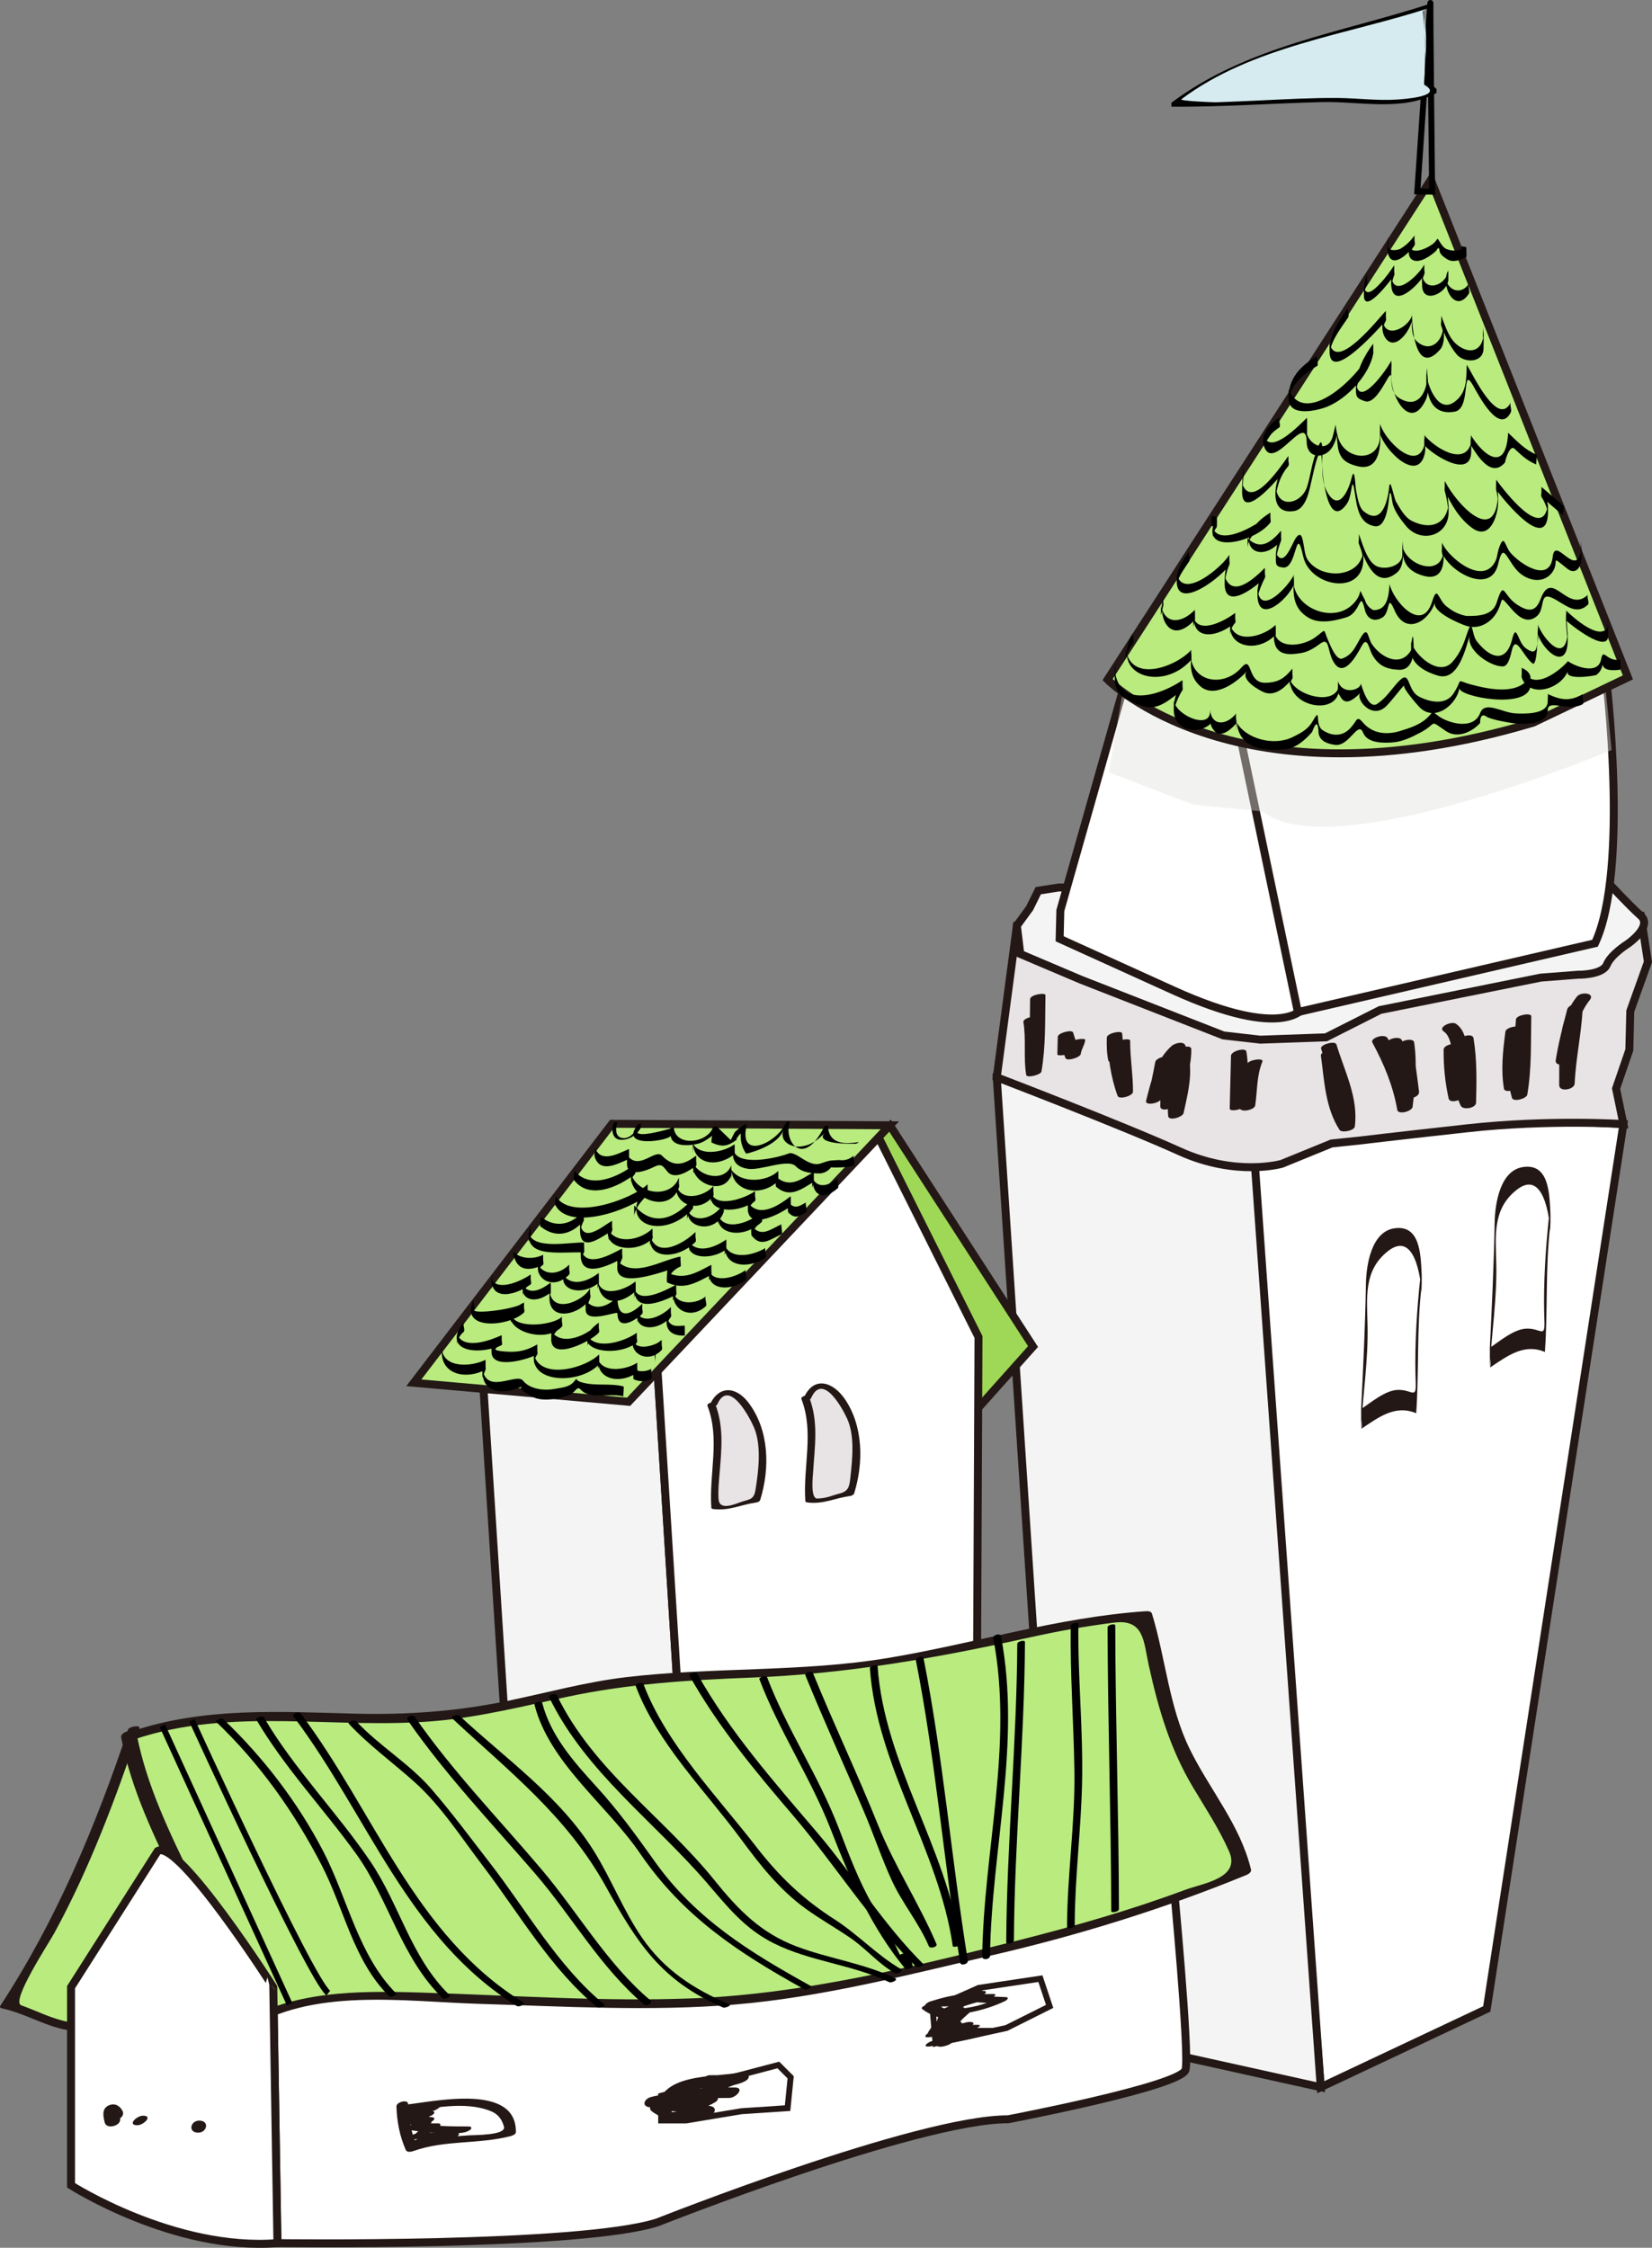 <?xml version="1.0" encoding="utf-8"?>
<!-- Generator: Adobe Illustrator 16.0.0, SVG Export Plug-In . SVG Version: 6.00 Build 0)  -->
<!DOCTYPE svg PUBLIC "-//W3C//DTD SVG 1.1//EN" "http://www.w3.org/Graphics/SVG/1.1/DTD/svg11.dtd">
<svg version="1.1" id="header" xmlns="http://www.w3.org/2000/svg" xmlns:xlink="http://www.w3.org/1999/xlink" x="0px" y="0px"
	 width="207.848px" height="282.814px" viewBox="0 0 207.848 282.814" enable-background="new 0 0 207.848 282.814"
	 xml:space="preserve">
<rect x="0" y="0" width="207.848" height="282.814" fill="#808080" stroke="none"/>
<g>
	<polygon fill="#FFFFFF" stroke="#231815" points="204.251,141.428 187.061,252.761 166.168,262.609 157.118,147.686 
		157.84,139.246 	"/>
	<polygon fill="#F4F4F4" stroke="#231815" points="166.168,262.609 133.306,255.337 125.407,135.542 156.95,133.448 	"/>
	<path fill="#E8E3E4" stroke="#231815" d="M206.444,115.224l0.89,5.798l-2.217,6.187l-0.121,4.89l-1.668,4.863l0.923,4.465
		c0,0-9.278-0.614-19.631,0.531c-10.354,1.146-13.461,1.533-13.461,1.533l-3.623,0.379l-6.258,2.556c0,0-5.72,1.675-12.868-1.569
		c-7.149-3.244-23.003-9.315-23.003-9.315l2.533-19.081L206.444,115.224z"/>
	<path fill="#F4F4F4" stroke="#231815" d="M133.221,111.665l-2.591,0.397l-1.087,2.204l-1.603,2.195l0.429,3.566l7.664,3.253
		l17.897,6.999l4.633,0.529l8.267-0.293l6.797-3.436l20.234-4.079l4.656-0.36c0,0,3.095,0.057,3.644-1.268
		c0.549-1.325,2.646-2.621,2.646-2.621s3.151-2.167,1.635-3.528c-1.516-1.362-4.03-4.077-4.03-4.077L133.221,111.665z"/>
	<path fill="#FFFFFF" stroke="#231815" d="M164.087,126.684c0,0-2.174,4.408-16.471-2.08c-14.295-6.488-14.295-6.488-14.295-6.488
		l0.087-3.557l7.913-27.878l5.225-2.574l36.727-2.889L164.087,126.684z"/>
	<g>
		<path fill="#231815" d="M195.061,152.499c-0.135-2.362-0.171-6.159-3.451-5.662c-2.907,0.44-3.521,4.691-3.56,6.982
			c-0.09,5.295-0.343,10.513-0.608,15.8c-0.017,0.338,0.212,2.317,0.003,2.456c2.183-1.447,4.282-3.092,6.929-1.974
			c0.001-0.015,0.002-0.03,0.003-0.044c0.371-5.297,0.043-10.54,0.667-15.861c0.097-0.824-0.096-1.681,0-2.5
			c-0.467,3.987-0.78,8.079-0.78,12.096c0,0.814,0.023,1.621,0.049,2.436c0.071,2.179-0.434,0.899-2.22,0.934
			c-1.593,0.032-3.393,1.581-4.648,2.414c0.001,0.818,0.002,1.637,0.003,2.456c0.219-4.371,0.902-8.584,0.808-12.962
			c-0.077-3.567-0.511-6.932,2.55-9.354c3.422-2.708,4.15,3.501,4.247,5.195C195.021,154.322,195.104,153.25,195.061,152.499
			L195.061,152.499z"/>
	</g>
	<g>
		<path fill="#231815" d="M178.867,160.21c-0.135-2.361-0.171-6.161-3.451-5.662c-2.906,0.441-3.521,4.691-3.56,6.982
			c-0.091,5.295-0.342,10.513-0.608,15.8c-0.017,0.338,0.212,2.317,0.003,2.456c2.183-1.447,4.282-3.093,6.929-1.974
			c0.001-0.015,0.002-0.03,0.003-0.044c0.373-5.297,0.042-10.541,0.667-15.862c0.097-0.824-0.096-1.681,0-2.5
			c-0.468,3.987-0.78,8.079-0.78,12.096c0,0.814,0.023,1.622,0.049,2.436c0.071,2.179-0.435,0.899-2.22,0.935
			c-1.593,0.031-3.393,1.581-4.649,2.414c0.001,0.818,0.002,1.637,0.003,2.456c0.22-4.371,0.902-8.584,0.808-12.962
			c-0.077-3.568-0.511-6.932,2.55-9.354c3.422-2.708,4.15,3.501,4.247,5.196C178.827,162.034,178.91,160.962,178.867,160.21
			L178.867,160.21z"/>
	</g>
	<path fill="#FFFFFF" stroke="#231815" d="M163.295,127.336l-7.741-36.97l46.471-5.47c0,0,3.011,24.519-1.347,33.781
		L163.295,127.336z"/>
	<g>
		<path fill="#231815" d="M198.416,125.374c-2.603,3.289-2.19,7.187-2.244,11.143c-0.013,0.932,1.912,0.589,1.946-0.187
			c0.141-3.19,0.868-6.313,1.005-9.506c0.042-0.968-1.761-0.527-1.946,0.187c-0.551,2.121-1.104,4.229-1.443,6.396
			c-0.141,0.893,1.824,0.595,1.946-0.187c0.34-2.167,0.892-4.275,1.443-6.396c-0.648,0.063-1.298,0.124-1.946,0.187
			c-0.138,3.192-0.864,6.315-1.005,9.506c0.648-0.063,1.298-0.124,1.946-0.187c0.049-3.58-0.493-7.483,1.887-10.49
			C200.75,124.9,198.901,124.76,198.416,125.374L198.416,125.374z"/>
	</g>
	<g>
		<path fill="#231815" d="M191.193,135.153c0.035-1.402,0.069-2.805,0.104-4.207c-0.644,0.172-1.288,0.345-1.932,0.518
			c0.183,2.25,0.234,4.477,0.864,6.661c0.167,0.581,1.841,0.104,1.927-0.397c0.562-3.261,0.438-6.563,0.501-9.858
			c0.01-0.495-1.897-0.159-1.927,0.397c-0.156,2.929-1.106,5.716-1.497,8.611c0.643-0.132,1.285-0.265,1.927-0.397
			c-0.4-2.333-0.132-4.636,0.169-6.964c0.087-0.676-1.848-0.305-1.923,0.276c-0.311,2.41-0.592,4.791-0.178,7.206
			c0.098,0.574,1.859,0.104,1.927-0.397c0.39-2.896,1.341-5.682,1.497-8.611c-0.643,0.132-1.285,0.265-1.927,0.397
			c-0.062,3.214,0.056,6.436-0.493,9.617c0.643-0.132,1.285-0.265,1.927-0.397c-0.63-2.184-0.682-4.411-0.864-6.661
			c-0.045-0.564-1.916-0.12-1.932,0.518c-0.035,1.402-0.069,2.805-0.104,4.207C189.25,136.162,191.176,135.842,191.193,135.153
			L191.193,135.153z"/>
	</g>
	<g>
		<path fill="#231815" d="M181.632,132.062c-0.021,2.08,0.183,4.106,0.626,6.139c0.159,0.731,1.806,0.195,1.934-0.371
			c0.529-2.335,0.87-4.697,1.202-7.066c-0.645,0.124-1.29,0.247-1.934,0.371c0.431,2.594,0.379,5.212,0.316,7.833
			c0.645-0.124,1.29-0.247,1.934-0.371c-0.809-1.663-0.798-3.694-0.987-5.499c-0.148-1.426-0.228-3.417-1.551-4.294
			c-0.56-0.371-2.335,0.435-1.528,0.97c1.109,0.734,1.073,3.13,1.194,4.285c0.174,1.672,0.191,3.517,0.94,5.056
			c0.29,0.596,1.917,0.312,1.934-0.371c0.065-2.717,0.126-5.437-0.321-8.126c-0.117-0.706-1.851-0.221-1.934,0.371
			c-0.332,2.37-0.673,4.731-1.202,7.066c0.645-0.124,1.29-0.247,1.934-0.371c-0.422-1.936-0.642-3.862-0.622-5.845
			C183.577,130.988,181.639,131.383,181.632,132.062L181.632,132.062z"/>
	</g>
	<g>
		<path fill="#231815" d="M172.661,131.159c1.447,2.679,2.619,5.46,3.134,8.475c0.114,0.668,1.863,0.196,1.932-0.377
			c0.328-2.712,0.589-5.392,0.195-8.111c-0.093-0.646-1.931-0.215-1.932,0.377c-0.005,2.14,0.378,4.234,0.619,6.354
			c0.644-0.172,1.288-0.345,1.932-0.518c-0.822-1.705-0.747-3.527-1.155-5.338c-0.155-0.688-1.824-0.178-1.932,0.377
			c-0.073,0.374-0.21,0.729-0.283,1.103c0.644-0.126,1.288-0.251,1.932-0.377c-0.071-0.826-0.401-1.474-0.717-2.229
			c-0.287-0.686-2.189-0.099-1.932,0.518c0.315,0.754,0.646,1.402,0.717,2.229c0.058,0.675,1.825,0.174,1.932-0.377
			c0.073-0.374,0.21-0.729,0.283-1.103c-0.644,0.126-1.288,0.251-1.932,0.377c0.408,1.811,0.332,3.633,1.155,5.338
			c0.313,0.648,2.015,0.212,1.932-0.518c-0.229-2.022-0.623-4.032-0.618-6.074c-0.644,0.126-1.288,0.251-1.932,0.377
			c0.38,2.628,0.12,5.212-0.196,7.831c0.644-0.126,1.288-0.251,1.932-0.377c-0.515-3.014-1.687-5.796-3.134-8.475
			C174.232,129.974,172.363,130.607,172.661,131.159L172.661,131.159z"/>
	</g>
	<g>
		<path fill="#231815" d="M166.215,131.928c0.991,3.298,2.785,6.587,2.328,10.127c0.641-0.138,1.282-0.275,1.923-0.413
			c-1.789-2.772-1.914-6.167-2.342-9.346c-0.063-0.473-2.009-0.058-1.932,0.518c0.428,3.179,0.553,6.574,2.342,9.346
			c0.273,0.423,1.857,0.097,1.923-0.413c0.47-3.644-1.289-6.936-2.311-10.336C167.99,130.888,166.065,131.429,166.215,131.928
			L166.215,131.928z"/>
	</g>
	<g>
		<path fill="#231815" d="M156.915,133.858c-0.736,1.771-0.63,3.658-0.907,5.521c0.642-0.134,1.284-0.269,1.925-0.403
			c-1.142-2.07-0.72-4.419-1.12-6.665c-0.101-0.567-1.917-0.067-1.932,0.518c-0.055,2.214-0.109,4.428-0.164,6.643
			c-0.012,0.477,1.837,0.104,1.925-0.403c0.079-0.45,0.21-0.875,0.289-1.324c0.108-0.619-1.82-0.273-1.919,0.289
			c-0.079,0.45-0.21,0.875-0.289,1.324c0.642-0.134,1.284-0.269,1.925-0.403c0.055-2.214,0.108-4.428,0.164-6.643
			c-0.644,0.172-1.288,0.345-1.932,0.518c0.4,2.246-0.022,4.595,1.12,6.665c0.269,0.487,1.846,0.131,1.925-0.403
			c0.277-1.864,0.171-3.751,0.907-5.521C159.037,133.081,157.149,133.296,156.915,133.858L156.915,133.858z"/>
	</g>
	<g>
		<path fill="#231815" d="M147.948,132.481c0.071,2.719-1.284,5.217-0.967,7.956c0.075,0.646,1.817,0.127,1.93-0.386
			c0.615-2.787,1.407-5.806,0.209-8.545c-0.253-0.579-1.41-0.181-1.736,0.116c-1.975,1.792-2.551,4.373-3.184,6.86
			c-0.179,0.702,1.73,0.336,1.929-0.254c0.532-1.583,0.837-3.213,1.147-4.852c-0.644,0.128-1.287,0.257-1.93,0.386
			c0.711,1.74,0.679,3.565,0.636,5.417c-0.018,0.781,1.613,0.309,1.861-0.118c1.291-2.223,2.316-5.04,1.277-7.555
			c-0.264-0.64-1.768-0.153-1.93,0.386c-0.523,1.74-0.829,3.482-0.902,5.299c-0.031,0.769,1.904,0.36,1.929-0.254
			c0.074-1.816,0.379-3.559,0.902-5.299c-0.644,0.128-1.287,0.257-1.93,0.386c0.963,2.332,0.063,4.948-1.139,7.019
			c0.62-0.039,1.241-0.079,1.861-0.118c0.044-1.928,0.11-3.863-0.633-5.681c-0.249-0.609-1.823-0.183-1.93,0.386
			c-0.31,1.638-0.616,3.268-1.147,4.852c0.643-0.084,1.286-0.169,1.929-0.254c0.564-2.217,1.027-4.715,2.796-6.32
			c-0.579,0.039-1.158,0.077-1.736,0.116c1.167,2.668,0.394,5.566-0.206,8.281c0.644-0.128,1.287-0.257,1.93-0.386
			c-0.313-2.714,1.039-5.243,0.967-7.956C149.864,131.384,147.929,131.756,147.948,132.481L147.948,132.481z"/>
	</g>
	<g>
		<path fill="#231815" d="M140.259,131.454c-0.013,2.152,0.37,4.278,0.357,6.431c0.644-0.172,1.288-0.345,1.932-0.518
			c-0.885-2.373-1.159-4.827-1.363-7.335c-0.036-0.439-1.919-0.044-1.932,0.518c-0.021,0.976-0.015,1.924,0.187,2.883
			c0.1,0.477,2.042,0.004,1.932-0.518c-0.202-0.959-0.208-1.907-0.187-2.883c-0.644,0.172-1.288,0.345-1.932,0.518
			c0.204,2.508,0.479,4.962,1.363,7.335c0.188,0.503,1.929,0.001,1.932-0.518c0.014-2.152-0.37-4.278-0.357-6.431
			C142.193,130.555,140.263,130.85,140.259,131.454L140.259,131.454z"/>
	</g>
	<g>
		<path fill="#231815" d="M134.606,131.352c-0.055,0.63-0.487,1.137-0.557,1.762c0.644-0.172,1.288-0.345,1.932-0.518
			c-0.327-0.89-0.711-1.759-0.963-2.676c-0.121-0.439-1.92,0.045-1.932,0.518c-0.018,0.738-0.036,1.476-0.054,2.214
			c-0.008,0.305,1.918,0.047,1.932-0.518c0.019-0.738,0.037-1.476,0.054-2.214c-0.644,0.172-1.288,0.345-1.932,0.518
			c0.252,0.917,0.636,1.786,0.963,2.676c0.17,0.464,1.881-0.063,1.932-0.518c0.069-0.614,0.502-1.125,0.557-1.762
			C136.562,130.565,134.657,130.771,134.606,131.352L134.606,131.352z"/>
	</g>
	<g>
		<path fill="#231815" d="M129.602,125.723c-0.06,3.15,0.06,6.301-0.48,9.419c0.641-0.14,1.281-0.281,1.921-0.421
			c-0.361-2.21,0.012-4.441-0.351-6.651c-0.644,0.172-1.288,0.345-1.932,0.518c0.351,0.95,0.488,1.908,0.701,2.893
			c0.1,0.46,2.041-0.017,1.932-0.518c-0.213-0.985-0.35-1.942-0.701-2.893c-0.173-0.469-2.013,0.023-1.932,0.518
			c0.363,2.21-0.01,4.441,0.351,6.651c0.073,0.448,1.849-0.007,1.921-0.421c0.551-3.182,0.44-6.396,0.502-9.612
			C131.541,124.853,129.613,125.13,129.602,125.723L129.602,125.723z"/>
	</g>
	<path opacity="0.42" fill="#DFE2DC" d="M202.761,94.367c0,0-35.058,14.825-43.912,7.728l-8.733-0.857l-10.597-4.062l1.802-10.494
		l60.308-4.081L202.761,94.367z"/>
	<g>
		<path fill="#B9EB7F" stroke="#231815" d="M180.02,22.624l-40.667,62.882c0,0,16.193,16.575,53.547,5.417l11.917-5.695
			L180.02,22.624z"/>
		<g>
			<path d="M174.654,29.746c-0.044,0.655-0.182,1.564-0.002,2.207c0.555,1.992,2.715-0.246,3.312-1.068
				c0.201-0.277-0.195-0.981,0-1.25c-0.424,0.584-1.208,2.473-0.283,3.046c0.911,0.565,2.459-0.585,3.045-1.162
				c0.221-0.457,0.359-0.406,0.413,0.154c0.16,0.444,0.567,0.712,0.941,0.946c0.755,0.471,1.714,0.083,2.402-0.28
				c0.067-0.036-0.009-1.251,0-1.25c-0.215-0.023-0.427-0.063-0.636-0.118c0.083,0.02-0.101,1.227,0,1.25
				c0.209,0.056,0.421,0.095,0.636,0.118c0-0.417,0-0.833,0-1.25c-0.833,0.44-1.499,0.592-2.402,0.28
				c-0.443-0.153-0.709-0.577-0.941-0.946c-0.391-0.621-0.188-0.375-0.695,0.124c-0.539,0.531-2.781,1.708-3.107,0.417
				c0,0.417,0,0.833,0,1.25c0.049-0.534,0.318-0.902,0.627-1.329c0-0.417,0-0.833,0-1.25c-0.498,0.687-1.049,1.244-1.786,1.671
				c-0.321,0.187-1.568,0.369-1.521-0.355C174.682,30.575,174.634,30.039,174.654,29.746L174.654,29.746z"/>
		</g>
		<g>
			<path d="M171.987,34.414c-0.299,0.979-0.396,1.782-0.385,2.768c0.024,2.459,3.309-1.792,3.817-2.561c0-0.417,0-0.833,0-1.25
				c-0.28,0.843-0.502,1.947-0.34,2.863c0.466,2.632,3.664-0.685,4.12-1.715c0-0.417,0-0.833,0-1.25
				c-0.333,0.938-0.321,1.788-0.268,2.765c0.122,2.25,3.096,0.868,3.291-0.782c0.038-0.319-0.153-0.985,0-1.25
				c-1.072,1.854,0.831,5.643,2.584,2.946c0.193-0.297-0.188-0.961,0-1.25c-0.959,1.475-2.674,0.903-2.938-0.761
				c0,0.417,0,0.833,0,1.25c0.008-0.352,0.126-0.664,0.354-0.935c0-0.417,0-0.833,0-1.25c-0.238,2.017-3.176,2.883-3.312,0.385
				c0,0.409-0.001,0.818-0.001,1.228c0.031-0.382,0.128-0.747,0.291-1.096c0.129-0.364-0.153-0.905,0-1.25
				c-0.456,1.031-3.654,4.348-4.12,1.715c0,0.409,0.001,0.818,0.001,1.228c0.014-0.553,0.126-1.083,0.338-1.59
				c0.108-0.327-0.181-0.976,0-1.25c-0.544,0.824-1.104,1.586-1.781,2.307c-0.672,0.715-1.755,1.768-2.032,0.437
				c0,0.417,0,0.833,0,1.25c0.039-0.586,0.166-1.154,0.381-1.701C172.104,35.281,171.872,34.792,171.987,34.414L171.987,34.414z"/>
		</g>
		<g>
			<path d="M169.62,38.689c-1.217,1.818-2.379,3.366-2.341,5.583c0.07,4.114,6.453-3.261,7.086-3.918c0-0.417,0-0.833,0-1.25
				c-0.403,0.947-0.701,2.398-0.108,3.345c1.249,1.996,3.434-1.105,3.425-2.497c0.012,1.938,0.631,7.295,3.516,4.015
				c0.772-0.878,0.453-3.211,0.128-4.235c0,0.417,0,0.833,0,1.25c0.528,1.297,1.042,2.511,1.941,3.6
				c0.917,1.11,3.334,1.129,3.383-0.692c0.025-0.952,0.039-1.859-0.072-2.806c0.048,0.41-0.048,0.838,0,1.25
				c0.03,0.259,0.061,0.519,0.091,0.778c0-0.41-0.001-0.819-0.001-1.228c-0.062,2.321-1.779,2.788-3.401,1.448
				c-1.008-0.833-1.466-2.433-1.941-3.6c0.144,0.354-0.118,0.878,0,1.25c0.145,0.36,0.229,0.734,0.253,1.122
				c-0.001-0.355-0.003-0.711-0.004-1.067c-0.016,1.892-1.607,3.412-3.292,1.936c-0.908-0.796-0.597-2.639-0.606-3.774
				c-0.004-0.486-0.011,0.634-0.01,0.757c0.001,0.209,0.002,0.418,0.004,0.627c0.001-0.313,0.003-0.627,0.005-0.94
				c-0.431,1.541-3.333,3.105-3.71,0.749c0,0.417,0,0.833,0,1.25c0.031-0.458,0.164-0.888,0.398-1.287
				c0.117-0.275-0.19-1.053,0-1.25c-0.858,0.89-6.333,7.9-7.083,4.004c0,0.417,0,0.833,0,1.25c0.307-1.696,1.4-3.019,2.338-4.419
				C169.815,39.647,169.431,38.973,169.62,38.689L169.62,38.689z"/>
		</g>
		<g>
			<path d="M165.743,44.772c-2.18,1.305-3.662,2.859-3.619,5.389c0.042,2.409,3.716,1.48,4.906,0.989
				c2.493-1.029,5.266-3.986,5.752-6.676c0.053-0.294-0.165-1.026,0-1.25c-1.206,1.636-2.199,3.507-2.188,5.564
				c0.006,1.083,0.008,1.332,1.164,1.7c1.089,0.347,2.254-1.892,2.638-2.532c0.258-0.43,0.661-1.243,0.663-0.372
				c0.007,2.503,2.469,6.726,4.339,2.687c0.487-1.052,0.221-2.814,0.118-3.97c0,0.007-0.001,0.015-0.001,0.022
				c-0.186,2.511,0.043,6.07,3.506,5.474c2.11-0.363,0.813-5.942,2.32-3.285c0.728,1.283,3.279,6.226,4.74,3.373
				c0.171-0.333-0.167-0.924,0-1.25c-1.628,3.179-4.719-3.44-5.534-4.741c0,0.007-0.001,0.015-0.001,0.022
				c-0.075,1.822,0.026,3.486-1.525,4.631c-2.138,1.58-3.418-2.141-3.563-3.45c0,0.409,0.001,0.818,0.001,1.228
				c0.044,0.021,0.088,0.043,0.132,0.065c-0.001-0.388-0.002-0.777-0.003-1.165c-0.053,2.294-1.284,4.375-3.687,2.768
				c-1.142-0.764-0.824-2.971-0.829-4.199c0-0.104-0.051-0.361-0.006-0.459c-0.448,0.972-4.313,6.548-4.464,2.535
				c0,0.409-0.001,0.818-0.002,1.228c0.392-1.685,1.156-3.232,2.182-4.624c0-0.417,0-0.833,0-1.25
				c-0.56,3.093-8.443,11.021-10.655,5.772c0,0.417,0,0.833,0,1.25c0.333-1.984,1.97-3.238,3.616-4.224
				C165.934,45.908,165.566,44.878,165.743,44.772L165.743,44.772z"/>
		</g>
		<g>
			<path d="M160.979,52.509c-1.053,0.705-2.451,2.102-1.974,3.572c1.164,3.59,5.354-4.463,5.394-0.493
				c0.022,2.213,2.37,2.203,3.274,0.59c0.847-1.51,0.316-2.351,0.655,0.048c0.214,1.521,1.064,2.083,2.448,2.429
				c3.2,0.798,2.975-3.443,2.846-5.38c0,0.409-0.001,0.818-0.001,1.228c0.458,2.018,4.749,6.419,5.639,2.564
				c0.147-0.638-0.029-1.724-0.065-2.312c0,0.409-0.001,0.818-0.001,1.228c0.9,1.138,5.782,4.346,5.905,0.95
				c0.027-0.737-0.018-1.462-0.071-2.198c0,0.409-0.001,0.818-0.001,1.228c0.893,1.449,2.626,4.251,4.338,2.213
				c-0.066,0.079,0.53-2.338,1.197-1.709c0.943,0.889,1.547,1.474,2.755,1.989c-0.142-0.061,0.158-1.183,0-1.25
				c-1.503-0.641-2.398-1.652-3.57-2.757c0,0.007-0.001,0.015-0.001,0.022c-0.246,4.944-2.998,3.035-4.719,0.241
				c0.146,0.237-0.022,0.936-0.001,1.228c0.023,0.331,0.047,0.662,0.071,0.993c0-0.409,0.001-0.818,0.001-1.228
				c-0.802,3.094-4.706,0.542-5.904-0.972c0.144,0.182-0.017,0.976-0.001,1.228c0.022,0.362,0.044,0.723,0.066,1.084
				c0.001-0.409,0.001-0.818,0.002-1.228c-0.891,3.855-5.182-0.546-5.639-2.564c0.085,0.376-0.028,0.839-0.001,1.228
				c0.255,3.83-4.422,3.627-5.291,0.496c-0.51-1.837-0.061-2.184-0.655-0.048c-0.58,2.085-2.856,1.187-3.27-0.408
				c0.001,0.409,0.001,0.818,0.002,1.228c0.048-0.971,0.055-1.917,0.051-2.889c0-0.027-0.029-0.287-0.005-0.31
				c-0.934,0.891-4.626,4.807-5.445,2.281c0,0.417,0,0.833,0,1.25c0.42-1.036,1.049-1.704,1.974-2.322
				C161.178,53.625,160.793,52.633,160.979,52.509L160.979,52.509z"/>
		</g>
		<g>
			<path d="M156.465,58.471c-0.101,1.168-0.201,2.285-0.189,3.459c0.04,4.001,5.279-2.572,5.826-3.312
				c0.196-0.266-0.204-1.01,0-1.25c-1.275,1.499-3.239,7.497,0.68,6.937c1.595-0.228,1.961-2.708,2.247-3.901
				c0.268-1.125,1.218-5.833,1.333-1.741c0.042,1.474,0.771,8.171,3.147,4.646c0.647-0.96,0.537-3.975,0.955-1.26
				c0.266,1.725,0.485,3.811,2.479,4.155c1.491,0.257,1.736-2.803,1.832-3.628c0.182-1.574,0.364,0.571,0.482,0.932
				c0.325,0.998,0.954,1.818,1.602,2.62c1.883,2.33,5.382,1.321,5.399-1.674c0.008-1.355-0.166-2.624-0.489-3.95
				c0,0.417,0,0.833,0,1.25c0.887,1.786,1.767,3.405,3.383,4.627c2.279,1.723,3.276-1.431,3.334-3.044
				c0.036-1.023-0.051-1.997-0.259-3.007c0,0.417,0,0.833,0,1.25c0.911,1.274,6.446,8.152,6.537,2.88
				c0.021-1.236-0.202-2.013-0.826-3.197c0,0.417,0,0.833,0,1.25c0.927,0.784,1.841,1.583,2.767,2.37c-0.2-0.17,0.211-1.071,0-1.25
				c-0.925-0.787-1.839-1.586-2.767-2.37c0.19,0.161-0.13,1.004,0,1.25c0.407,0.624,0.681,1.301,0.823,2.032c0-0.417,0-0.833,0-1.25
				c-0.451,5.066-5.546-1.584-6.533-2.965c0.168,0.236-0.063,0.947,0,1.25c0.15,0.583,0.236,1.177,0.257,1.779
				c0-0.409-0.001-0.818-0.001-1.228c-0.242,6.788-5.323,1.175-6.714-1.627c0.158,0.318-0.087,0.893,0,1.25
				c0.272,0.975,0.433,1.971,0.482,2.987c0-0.409,0.001-0.818,0.001-1.228c-0.375,2.596-2.398,3.135-4.61,2.033
				c-0.904-0.451-1.49-1.563-1.979-2.382c-0.333-0.557-0.746-3.283-0.889-1.839c-0.176,1.766-0.952,4.865-3.202,3.005
				c-0.64-0.529-0.793-1.872-0.957-2.608c-0.11-0.495-0.148-3.265-0.568-1.566c-0.429,1.729-1.679,4.333-3.105,1.676
				c-0.908-1.692-0.441-3.952-0.608-5.792c-0.115-1.267-0.768,0.974-0.806,1.071c-0.503,1.293-0.645,2.759-1.061,4.088
				c-0.713,2.277-3.832,2.908-3.941-0.047c0,0.409-0.001,0.818-0.001,1.228c0.209-1.436,0.63-2.647,1.578-3.761
				c0-0.417,0-0.833,0-1.25c-0.896,1.211-4.587,6.872-5.822,3.495c0.001,0.356,0.003,0.711,0.004,1.067
				c0.055-0.737,0.115-1.473,0.18-2.209C156.5,59.307,156.429,58.884,156.465,58.471L156.465,58.471z"/>
		</g>
		<g>
			<path d="M152.444,66.215c0.229-0.043,0.441-0.004,0.636,0.118c0-0.417,0-0.833,0-1.25c-2.583,4.906,4.762,3.265,6.758,0.66
				c0.15-0.196-0.182-1.139,0-1.25c-5.279,3.234-1.712,7.133,1.344,3.523c0-0.417,0-0.833,0-1.25
				c-0.477,1.277-0.67,2.412-0.662,3.746c0.004,0.666,0.211,0.825,0.943,0.893c1.755,0.163,1.544-5.75,2.505-1.382
				c0.832,3.782,7.398,4.983,7.562,0.479c0.043-1.195-0.152-2.147-0.557-3.321c0,0.417,0,0.833,0,1.25
				c0.778,2.124,2.088,5.813,4.776,3.62c0.896-0.731,0.774-2.257,0.777-3.277c0.001-0.255-0.037-0.538-0.006-0.791
				c-0.269,2.186,0.163,3.852,2.68,4.489c2.788,0.706,2.592-2.534,2.218-4.213c0,0.417,0,0.833,0,1.25
				c0.941,2.458,6.152,5.4,7.072,1.463c0.646-2.762,0.927-0.926,2.27,0.678c1.113,1.33,3.227,1.93,4.433,0.492
				c1.188-1.417-0.398-2.509,1.988-0.597c1.144,0.917,1.795-0.369,1.812-1.323c0.013-0.769-0.028-1.507-0.083-2.278
				c0.021,0.292-0.03,0.83-0.003,1.205c0.027,0.378,0.054,0.757,0.082,1.136c0-0.41,0.001-0.819,0.001-1.228
				c-0.614,3.995-3.324-1.781-3.635,1.005c-0.379,3.4-4.152,0.866-5.311-0.517c-0.741-0.885-0.771-2.447-1.416-0.676
				c-0.324,0.889-0.165,1.396-0.76,2.192c-1.779,2.378-5.817-1.151-6.45-2.802c0.136,0.354-0.084,0.871,0,1.25
				c0.07,0.313,0.14,0.627,0.209,0.94c0-0.409-0.001-0.818-0.002-1.228c-0.139,3.484-4.673,1.962-5.192-0.533
				c0,0.417,0,0.833,0,1.25c-0.159,1.292-2.104,1.809-3.211,1.306c-1.223-0.556-1.832-2.92-2.25-4.062
				c0.134,0.365-0.128,0.876,0,1.25c0.291,0.67,0.476,1.368,0.555,2.093c0-0.417,0-0.833,0-1.25
				c-0.264,3.496-5.339,3.72-7.029,1.125c-0.628-0.965-0.368-4.215-1.463-2.712c-0.441,0.606-1.505,3.926-2.511,1.885
				c0,0.409,0.001,0.819,0.001,1.228c0.054-1.043,0.306-1.846,0.655-2.783c0.109-0.293-0.188-1.028,0-1.25
				c-1.221,1.442-2.603,2.546-4.216,0.949c0,0.41,0.001,0.819,0.001,1.228c0.045-1.65,1.669-2.464,2.87-3.2c0-0.417,0-0.833,0-1.25
				c-0.957,1.249-6.369,4.48-7.253,1.9c0,0.417,0,0.833,0,1.25c0.031-0.483,0.196-0.92,0.495-1.31c0.052-0.099,0.052-1.228,0-1.25
				c-0.194-0.122-0.406-0.161-0.636-0.118C152.442,64.965,152.427,66.215,152.444,66.215L152.444,66.215z"/>
		</g>
		<g>
			<path d="M149.61,69.389c-0.866,1.26-1.571,2.236-1.562,3.742c0.022,3.875,5.841-0.678,6.623-2.085c0-0.417,0-0.833,0-1.25
				c-0.45,1.251-0.595,2.375-0.587,3.676c0.021,3.488,4.03,0.25,5.062-0.78c0-0.417,0-0.833,0-1.25
				c-0.584,1.146-0.95,2.114-0.942,3.36c0.022,3.894,3.751,0.729,4.6-1.258c0-0.409-0.001-0.818-0.001-1.228
				c-0.108,2.16-0.312,4.161,1.866,5.426c1.391,0.808,3.349,0.356,4.75-0.081c1.833-0.572,1.648-3.607,2.3-0.945
				c0.311,1.27,1.28,1.564,2.246,0.951c0.972-0.617,0.514-3.14,1.486-0.887c1.408,3.263,4.349,1.372,5.095-0.999
				c-0.393,1.25,3.238,2.742,3.953,2.967c1.566,0.493,3.048-0.391,3.796-1.656c0.981-1.662,0.179-2.437,1.857-0.496
				c0.916,1.059,2.029,1.941,3.227,0.912c1.081-0.929,0.211-3.117,1.984-2.25c1.534,0.751,2.907,2.266,4.431,0.817
				c0.213-0.203-0.203-1.057,0-1.25c-2.604,2.476-4.49-3.382-5.952,0.518c-0.628,1.675-1.508,1.64-2.881,0.787
				c-1.949-1.209-1.679-3.355-2.665-0.289c-0.532,1.654-2.392,1.67-3.796,1.656c-0.866-0.159-1.641-0.516-2.325-1.07
				c-1.291-0.807-1.262-3.06-2.007-0.692c-1.274,4.052-4.951-0.217-5.336-2.272c0,0.007-0.001,0.015-0.001,0.022
				c-0.098,1.471-0.274,3.316-2.042,3.281c-0.539-0.272-0.895-0.706-1.068-1.301c-1.052-1.887-0.031-1.092-1.351,0.387
				c-2.398,2.688-7.285,0.792-7.619-2.452c0.001,0.409,0.001,0.819,0.002,1.228c0.019-0.37,0.037-0.739,0.055-1.108
				c0.017-0.336-0.13-0.926-0.001-1.228c-0.583,1.366-4.461,5.619-4.593,1.59c0,0.409-0.001,0.818-0.001,1.228
				c0.228-0.873,0.528-1.617,0.937-2.419c0.138-0.27-0.197-1.053,0-1.25c-1.28,1.278-4.082,3.921-5.056,1.09
				c0,0.409,0.001,0.818,0.001,1.228c0.02-0.948,0.213-1.853,0.58-2.713c0.125-0.347-0.173-0.938,0-1.25
				c-0.77,1.388-5.874,5.853-6.617,2.395c0,0.417,0,0.833,0,1.25c0.32-1.067,0.93-1.89,1.557-2.801
				C149.808,70.352,149.419,69.667,149.61,69.389L149.61,69.389z"/>
		</g>
		<g>
			<path d="M202.266,79.111c0.021,0.305,0.042,0.609,0.062,0.914c0-0.409,0.001-0.818,0.001-1.228
				c-0.915,2.021-4.378-1.092-5.305-1.995c0.129,0.125-0.008,1.02-0.001,1.228c0.028,0.906,0.141,1.796,0.218,2.7
				c0-0.409-0.001-0.818-0.001-1.228c-0.226,4.25-3.095,0.897-3.779-0.973c0.118,0.323-0.016,0.877-0.001,1.228
				c0.017,0.417,0.034,0.834,0.052,1.251c0-0.409,0.001-0.819,0.001-1.228c-0.14,1.426,0.013,2.996-1.619,1.719
				c-0.938-0.734-1.105-3.252-1.647-1.056c-0.761,3.081-2.816,2.37-4.474,0.195c-0.593-0.778-0.492-3.01-1.113-1.145
				c-0.486,1.458-0.894,2.652-1.938,3.806c-1.723,1.904-4.75-0.921-5.184-2.551c0,0.417,0,0.833,0,1.25
				c0.214-1.046,0.319-0.941,0.315,0.316c0-0.417,0-0.833,0-1.25c-0.97,2.987-3.789,2.09-5.231,0.001
				c-0.53-0.768-0.49-2.3-1.298-1.04c-0.751,1.172-1.061,2.344-2.46,2.835c-0.753,0.265-1.538-1.787-1.702-2.145
				c-0.78-1.709-0.148-1.636-1.729-0.495c-1.48,1.068-4.705,1.557-5.108-0.748c0,0.417,0,0.833,0,1.25
				c0.062-0.29,0.123-0.579,0.184-0.869c0.054-0.255-0.162-1.083,0-1.25c-1.323,1.362-4.974,2.571-5.738,0.006
				c0,0.417,0,0.833,0,1.25c0.032-0.571,0.245-1.07,0.638-1.499c0.146-0.236-0.194-1.095,0-1.25
				c-1.167,0.935-4.632,2.826-5.274,0.521c0,0.417,0,0.833,0,1.25c0.071-0.309,0.142-0.619,0.213-0.928
				c0.061-0.266-0.167-1.07,0-1.25c-1.505,1.625-3.737,2.086-4.29-0.554c0,0.417,0,0.833,0,1.25
				c0.096-0.368,0.192-0.735,0.288-1.104c0.102-0.392-0.101-0.862,0-1.25c-0.735,2.819,0.935,6.22,4.002,2.908
				c0-0.417,0-0.833,0-1.25c-0.839,3.647,2.231,3.924,5.061,1.657c0-0.417,0-0.833,0-1.25c-2.276,3.693,2.294,5.63,5.1,2.743
				c0-0.417,0-0.833,0-1.25c-0.139,0.656-0.304,1.435-0.184,2.119c0.315,1.801,1.947,1.696,3.444,1.43
				c0.893-0.158,1.649-0.671,2.363-1.187c1.092-0.788,0.893,0.702,1.466,1.958c1.282,2.807,3.01-0.336,3.724-1.648
				c0.711-1.307,0.904,0.308,1.298,1.04c0.781,1.45,1.815,1.888,3.384,1.957c1.738,0.077,1.893-1.976,1.849-3.185
				c-0.087-2.383-0.331,0.217-0.32,0.826c0.03,1.748,1.964,2.675,3.369,3.092c2.613,0.776,3.509-3.521,4.046-5.132
				c-0.639,1.918,2.715,4.098,4.192,3.968c0.717-0.063,0.984-1.705,1.104-2.147c0.5-1.839,1.376,0.844,2.561,1.771
				c0.694,0.543,0.67-4.537,0.655-4.913c0,0.409-0.001,0.818-0.001,1.228c0.868,2.374,3.746,4.623,3.785,0.768
				c0.013-1.25-0.18-2.47-0.219-3.722c0,0.409-0.001,0.818-0.001,1.228c0.538,0.525,5.225,4.235,5.307,1.973
				c0.026-0.709-0.014-1.411-0.063-2.119C202.289,78.199,202.24,78.735,202.266,79.111L202.266,79.111z"/>
		</g>
		<g>
			<path d="M142.572,79.632c-3.137,5.283,3.667,7.548,7.33,3.361c0-0.409-0.001-0.818-0.001-1.228
				c-0.096,1.745-0.337,3.337,1.155,4.61c1.833,1.564,4.698-0.643,5.836-1.941c-0.945,1.079,1.704,2.54,2.288,2.723
				c1.417,0.443,2.666-0.844,3.423-1.79c0-0.417,0-0.833,0-1.25c-2.089,5.011,7.017,6.582,5.735,1.61c0,0.417,0,0.833,0,1.25
				c0.671,1.955,1.579,1.39,2.845,0.195c-0.743,0.701,1.437,3.524,3.271,1.632c0.785-0.81,1.456-1.757,2.212-2.596
				c-0.272,0.302,1.648,2.465,1.827,2.663c1.937,2.144,4.831-0.232,5.124-2.308c-0.156,1.109,8.887,2.818,8.941-0.377
				c0.02-1.147,0.116-1.564-1.104-2.171c0.124,0.062-0.067,1.071,0,1.25c1.024,2.715,4.997,1.348,5.803-0.836
				c-0.444,1.203,3.289,0.628,3.604,0.487c0.545-0.427,0.801-0.991,0.768-1.692c-0.259,1.349,1.678,1.12,2.245,1.026
				c0.076-0.013-0.058-1.24,0-1.25c-1.812,0.299-2.134-1.6-2.437-0.025c-0.387,2.013-3.316,0.843-4.179,0.204
				c0.09,0.066-4.358,4.667-5.803,0.836c0,0.417,0,0.833,0,1.25c0.667,0.07,1.033,0.406,1.101,1.006c0-0.417,0-0.833,0-1.25
				c-1.396,2.501-5.105,1.729-7.387,1.127c-2.222-0.587-0.97-0.885-2.318,1.141c-1.017,1.527-3.094,1.011-4.356,0.333
				c-1.567-0.843-0.968-3.615-2.642-1.759c-0.853,0.946-1.495,1.98-2.569,2.692c-1.159,0.768-1.958-2.25-2.099-2.633
				c0.271,0.741-2.192,1.707-2.845-0.195c0.126,0.369-0.099,0.866,0,1.25c0.046,0.178,0.092,0.355,0.138,0.533
				c0-0.417,0-0.833,0-1.25c-0.492,2.69-5.618,1.207-6.208-0.838c0,0.417,0,0.833,0,1.25c-0.027-0.469,0.085-0.904,0.336-1.305
				c0.126-0.302-0.192-1.01,0-1.25c-1.003,1.252-1.806,1.767-3.423,1.79c-2.366,0.034-1.517-3.603-3.009-1.899
				c-1.999,2.282-5.689,2.027-6.333-1.08c0.001,0.409,0.001,0.818,0.002,1.228c0.021-0.395,0.043-0.79,0.065-1.185
				c0.013-0.235-0.141-1.068-0.001-1.228c-1.832,2.094-7.603,4.311-8.272-0.055c0,0.417,0,0.833,0,1.25
				c0.147-0.759,0.461-1.444,0.942-2.056C142.757,80.57,142.392,79.936,142.572,79.632L142.572,79.632z"/>
		</g>
		<g>
			<path d="M140.338,83.225c-0.061,0.766-0.113,1.511-0.085,2.279c0.078,2.151,1.7,2.715,3.511,3.328
				c2.012,0.682,3.524-0.977,5.016-2.003c0-0.417,0-0.833,0-1.25c-0.725,1.383-1.15,2.4-1.097,3.874
				c0.082,2.264,2.647,3.016,4.321,1.857c0.948-0.656-0.257-0.608,0.781,0.653c0.846,1.027,2.315-0.39,2.768-0.971
				c0-0.409-0.001-0.818-0.001-1.228c-0.142,3.6,1.944,4.848,5.936,4.537c1.516-0.118,2.651-1.117,3.59-2.195
				c0.504-1.37,0.78-1.303,0.826,0.201c0.217,1.009,1.171,1.27,2.008,1.407c1.844,0.304,2.947-3.126,3.583-1.535
				c0.546,1.366,2.555,1.31,3.701,1.232c1.264-0.085,2.479-0.686,3.571-1.272c2.15-1.153,0.956-1.655,3.14-0.162
				c1.47,1.004,3.314,0.111,4.315-1.008c-0.002-0.956,0.31-1.195,0.935-0.719c0.803,0.324,1.683,0.47,2.527,0.634
				c1.274,0.247,5.015,0.591,5.052-1.554c0.024-1.415,2.644,0.26,4.407-0.739c0.186-0.105-0.171-1.153,0-1.25
				c-1.639,0.928-2.736,0.756-4.415-0.017c0.053,0.024-0.006,0.856-0.005,0.94c0.009,1.695-3.11,1.539-4.073,1.493
				c-1.627-0.078-3.825-1.635-4.427-0.038c-0.803,2.129-3.85,1.326-5.139,0.445c-1.223-0.836-0.426-0.838-1.606,0.237
				c-0.907,0.827-2.2,1.23-3.343,1.579c-1.701,0.52-3.468,0.324-4.639-1.051c-0.917-1.079-0.684-0.115-1.827,0.902
				c-1.016,0.902-2.254,0.71-3.26,0.037c-1.101-0.737-0.04-3.221-1.329-1.012c-0.558,0.956-1.561,1.459-2.508,1.915
				c-2.298,1.104-5.852,0.235-7.058-1.983c0,0.409,0.001,0.819,0.001,1.228c0.014-0.349,0.027-0.697,0.041-1.046
				c0.01-0.249-0.142-1.047-0.001-1.228c-1.143,1.466-3.067,1.769-3.328-0.454c0.307,2.623-4.111,0.867-4.542-1.064
				c0,0.417,0,0.833,0,1.25c0.208-0.947,0.573-1.829,1.095-2.646c0.114-0.218-0.173-1.131,0-1.25
				c-2.596,1.787-7.995,3.76-8.525-1.302c0,0.417,0,0.833,0,1.25c0.027-0.351,0.055-0.701,0.083-1.051
				C140.371,84.06,140.306,83.638,140.338,83.225L140.338,83.225z"/>
		</g>
		<path fill="none" stroke="#000000" stroke-width="0.75" d="M178.323,24.083c0,0,1.679-24.99,1.646-23.656
			c-0.033,1.333,0.216,23.689,0.216,23.689L178.323,24.083z"/>
		<g>
			<path fill="#D6EBEF" d="M179.828,0.757c-11.322,3.797-23.361,5.245-32.442,12.419c7.353,0.135,15.119-0.725,22.859-0.584
				c3.484,0.064,7.724,0.809,10.482-1.143c-0.379-0.34-0.758-0.681-1.523-1.029c0.074-3.001,0.535-5.995-0.167-9.01"/>
			<g>
				<path d="M179.828,0.507c-11.039,3.594-22.943,5.285-32.442,12.419c-0.036,0.027,0.018,0.5,0,0.5
					c6.337,0.049,12.656-0.426,18.989-0.581c4.656-0.114,10.107,1.216,14.353-1.146c0.019-0.01,0.023-0.48,0-0.5
					c-1.977-1.64-1.246-7.308-1.69-10.039c0.026,0.162-0.026,0.337,0,0.5c0.282,2.84,0.338,5.68,0.166,8.519
					c-0.003,0.063-0.042,0.467,0,0.491c2.526,1.441-2.454,1.79-3.446,1.856c-2.452,0.165-4.991-0.18-7.449-0.2
					c-3.213-0.025-6.431,0.157-9.639,0.306c-1.899,0.088-3.799,0.171-5.699,0.24c-0.2,0.007-4.639-0.156-4.329-0.389
					c8.881-6.67,20.879-8.12,31.186-11.476C179.88,0.99,179.782,0.522,179.828,0.507L179.828,0.507z"/>
			</g>
		</g>
	</g>
</g>
<g>
	<polygon fill="#9FD856" stroke="#231815" points="111.959,141.583 129.974,169.421 123.39,176.789 107.955,144.223 	"/>
	<polygon fill="#F4F4F4" stroke="#231815" points="60.534,170.084 63.369,214.319 63.223,220.135 85.832,221.727 82.659,171.321 	
		"/>
	<polygon fill="#FFFFFF" stroke="#231815" points="85.832,221.727 122.899,216.147 123.111,168.224 110.449,142.915 82.659,171.321 
			"/>
	<polygon fill="#B9EB7F" stroke="#231815" points="77.006,141.395 111.959,141.583 79.087,176.369 52.065,173.981 	"/>
	<g>
		<path d="M77.178,141.312c-0.279,0.94-0.155,2.142,1.083,2.101c1.075-0.036,1.998-0.737,2.458-1.687
			c0.042-0.087-0.416-0.047-0.478,0.081c-0.355,0.731-1.131,1.571-2.033,1.359c-0.87-0.205-0.741-1.303-0.553-1.935
			C77.689,141.117,77.216,141.183,77.178,141.312L77.178,141.312z"/>
	</g>
	<g>
		<path d="M80.25,141.497c-2.533,3.142,4.188,1.966,4.129,1.386c0.153,1.52,2.518,1.263,3.461,1.01
			c0.64-0.171,1.044-0.476,1.57-0.846c0.782-0.551,0.08-0.727,0.102,0.689c0.005,0.005,0.009,0.011,0.014,0.016
			c1.334,0.62,2.03,0.482,3.157-0.348c0.067-0.049-0.02-0.074-0.06-0.075c0.435-0.649,0.625-0.832,0.571-0.547
			c-0.033,0.838,0.182,1.61,0.644,2.315c0.032,0.07,0.212,0.018,0.26,0.005c2.14-0.554,4.004-1.611,4.458-2.899
			c-0.494,1.404,0.955,2.163,2.097,2.055c1.294-0.122,2.249-0.77,3.089-1.73c-1.37,1.566,3.912,1.376,3.943,1.372
			c0.118-0.015,0.526-0.227,0.211-0.186c-2.427,0.409-3.667-0.276-3.72-2.054c-0.023-0.109-0.442,0.032-0.479,0.108
			c-2.656,5.327-5.174,1.793-4.323-0.625c0.03-0.084-0.429-0.027-0.476,0.088c-1.031,2.523-6.084,4.952-4.945,0.299
			c0.031-0.128-0.406,0.025-0.456,0.064c-1.302,1.042-0.819,0.446-1.569,1.866c-0.024,0.046,0.057,0.051,0.08,0.051
			c-0.606-0.587-1.213-1.175-1.819-1.763c0.023-0.102-0.437-0.02-0.476,0.088c-0.742,2.037-4.694,2.46-4.936,0.07
			c-0.011-0.107-0.439,0.037-0.479,0.108c-3.841,1.074-5.031,0.872-3.571-0.607C80.751,141.377,80.339,141.386,80.25,141.497
			L80.25,141.497z"/>
	</g>
	<g>
		<path d="M74.838,145.595c0.697,2.047,2.837,0.856,4.308,0.213c0-0.417,0-0.833,0-1.25c-0.247,0.724-0.272,1.169-0.259,1.917
			c0.031,1.797,2.641,0.728,3.357,0.363c1.057-0.538,1.178-0.065,1.748,0.597c0.955,1.11,2.863-0.217,3.599-0.789
			c0-0.417,0-0.833,0-1.25c-1.962,2.855,3.321,5.6,4.443,2.406c0-0.417,0-0.833,0-1.25c-0.331,3.25,3.549,4.305,5.89,2.024
			c0-0.417,0-0.833,0-1.25c-0.093,0.248-0.186,0.496-0.278,0.744c-0.053,0.142-0.097,1.166,0,1.25
			c1.7,1.479,3.149,0.333,4.749-0.633c0-0.417,0-0.833,0-1.25c-0.568,2.148,0.567,4.159,3.015,2.058c0.211-0.181-0.2-1.078,0-1.25
			c-1.018,0.874-2.473,1.427-3.22-0.033c0,0.417,0,0.833,0,1.25c0.068-0.259,0.137-0.517,0.205-0.775c0.05-0.19-0.127-1.173,0-1.25
			c-1.6,0.965-3.049,2.112-4.749,0.633c0,0.417,0,0.833,0,1.25c0.093-0.248,0.186-0.496,0.278-0.744c0.099-0.264-0.182-1.073,0-1.25
			c-1.447,1.41-4.714,1.629-5.949-0.196c0,0.417,0,0.833,0,1.25c0.02-0.192,0.039-0.385,0.059-0.578c0.038-0.374-0.122-0.903,0-1.25
			c-0.762,2.168-3.833,1.614-4.804-0.149c0,0.409,0.001,0.818,0.001,1.228c0.12-0.328,0.24-0.656,0.359-0.984
			c0.157-0.229-0.196-1.097,0-1.25c-1.617,1.256-2.89,1.456-4.312-0.003c-0.874-0.896-2.923,2.015-4.388-0.083
			c0,0.417,0,0.833,0,1.25c0.085-0.25,0.17-0.501,0.256-0.751c0.057-0.167-0.108-1.203,0-1.25c-1.47,0.643-3.611,1.833-4.308-0.213
			C74.964,144.715,74.71,145.219,74.838,145.595L74.838,145.595z"/>
	</g>
	<g>
		<path d="M72.211,148.457c1.917,2.56,5.631,0.881,7.686-0.749c0-0.417,0-0.833,0-1.25c-2.399,3.515,4.073,6.97,5.52,2.955
			c0.127-0.353-0.168-0.928,0-1.25c-1.495,2.873,2.201,5.01,4.333,2.3c0-0.417,0-0.833,0-1.25c-1.602,3.471,2.947,3.64,5.245,1.903
			c0-0.417,0-0.833,0-1.25c-0.758,0.815-0.908,1.218-0.905,2.193c0.008,2.928,4.341,0.515,5.4-0.308c0-0.417,0-0.833,0-1.25
			c-0.102,0.266-0.205,0.532-0.307,0.797c-0.058,0.151-0.102,1.146,0,1.25c0.819,0.838,1.292,0.529,2.242-0.018
			c0.187-0.108-0.173-1.15,0-1.25c-0.949,0.546-1.423,0.856-2.242,0.018c0,0.417,0,0.833,0,1.25
			c0.102-0.266,0.205-0.532,0.307-0.797c0.089-0.231-0.167-1.12,0-1.25c-1.432,1.112-3.978,2.861-5.394,0.767
			c0,0.417,0,0.833,0,1.25c0.098-0.588,0.398-1.056,0.899-1.402c0.188-0.203-0.202-1.097,0-1.25
			c-1.172,0.886-5.07,2.305-5.567,0.045c0,0.417,0,0.833,0,1.25c0.107-0.232,0.215-0.465,0.322-0.698c0.14-0.304-0.195-1.001,0-1.25
			c-1.111,1.412-4.439,2.104-4.675-0.393c0,0.417,0,0.833,0,1.25c0.114-0.219,0.228-0.438,0.342-0.657c0-0.417,0-0.833,0-1.25
			c-0.986,2.737-5.29,2.125-6.026-0.528c0,0.417,0,0.833,0,1.25c-0.002-0.461,0.167-0.854,0.506-1.177
			c0.158-0.231-0.198-1.093,0-1.25c-2.055,1.629-5.768,3.308-7.686,0.749C72.407,147.469,72.008,148.185,72.211,148.457
			L72.211,148.457z"/>
	</g>
	<g>
		<path d="M69.876,151.639c1.781,3.343,9.6,0.541,11.61-1.382c0-0.417,0-0.833,0-1.25c-4.258,5.042,2.011,7.219,5.668,3.063
			c0-0.417,0-0.833,0-1.25c-2.419,3.483,2.806,4.924,3.899,1.662c0.108-0.323-0.182-0.983,0-1.25
			c-2.499,3.663,1.935,5.197,4.778,2.519c0.212-0.199-0.203-1.063,0-1.25c-0.646,0.405-1.064,0.975-1.256,1.711
			c-0.072,0.155-0.098,1.12,0,1.25c1.172,1.543,2.318,0.468,3.774-0.185c0.164-0.073-0.147-1.184,0-1.25
			c-1.456,0.653-2.602,1.729-3.774,0.185c0,0.417,0,0.833,0,1.25c0.192-0.736,0.611-1.306,1.256-1.711c0-0.417,0-0.833,0-1.25
			c-1.25,1.177-4.655,2.643-5.53,0.307c0,0.417,0,0.833,0,1.25c0.046-0.614,0.296-1.14,0.751-1.576c0-0.417,0-0.833,0-1.25
			c-0.569,1.699-3.671,3.133-4.604,0.931c0,0.417,0,0.833,0,1.25c0.098-0.515,0.333-0.963,0.705-1.343
			c0.187-0.27-0.206-1.016,0-1.25c-2.149,2.443-4.9,3.696-7.361,0.834c0,0.417,0,0.833,0,1.25c0.267-1.174,0.923-1.735,1.693-2.647
			c0.197-0.234-0.208-1.051,0-1.25c-2.01,1.923-9.829,4.726-11.61,1.382C70.047,150.709,69.701,151.311,69.876,151.639
			L69.876,151.639z"/>
	</g>
	<g>
		<path d="M68.004,154.31c1.874,1.521,3.886,1.057,5.431-0.701c0-0.417,0-0.833,0-1.25c-0.36,0.87-0.461,1.527-0.456,2.418
			c0.017,2.966,2.609,0.9,4.032,0.071c0-0.417,0-0.833,0-1.25c-2.202,3.412,2.841,4.484,5.088,2.213c0-0.417,0-0.833,0-1.25
			c-1.508,3.843,2.878,4.214,5.401,1.698c0-0.417,0-0.833,0-1.25c-2.602,2.988,1.393,3.974,3.886,2.184c0-0.417,0-0.833,0-1.25
			c-0.929,3.182,2.297,4.003,4.934,2.314c0.196-0.125-0.183-1.133,0-1.25c-1.395,0.893-4.313,1.615-5.146-0.339
			c0,0.417,0,0.833,0,1.25c0.071-0.242,0.141-0.483,0.212-0.725c0.063-0.213-0.147-1.144,0-1.25c-1.24,0.89-3.438,1.844-4.641,0.413
			c0,0.417,0,0.833,0,1.25c-0.013-0.573,0.239-1.022,0.755-1.347c0.203-0.233-0.207-1.043,0-1.25
			c-1.374,1.371-4.912,3.493-5.729,0.388c0,0.417,0,0.833,0,1.25c0.109-0.279,0.219-0.558,0.328-0.836
			c0.106-0.271-0.186-1.063,0-1.25c-1.324,1.337-4.291,2.128-5.539,0.256c0,0.409,0.001,0.818,0.002,1.228
			c0.149-0.399,0.299-0.798,0.449-1.197c0.126-0.196-0.168-1.152,0-1.25c-1.29,0.751-3.706,2.902-4.027,0.239
			c0,0.417,0,0.833,0,1.25c0.064-0.52,0.214-1.013,0.45-1.478c0.12-0.289-0.192-1.032,0-1.25c-1.544,1.758-3.557,2.222-5.431,0.701
			C68.203,153.221,67.795,154.14,68.004,154.31L68.004,154.31z"/>
	</g>
	<g>
		<path d="M93.846,159.769c-1.066,0.841-4.018,1.864-4.649,0.069c0,0.417,0,0.833,0,1.25c0.102-0.233,0.204-0.467,0.305-0.701
			c0.081-0.186-0.136-1.179,0-1.25c-1.91,1-3.465,1.977-5.561,0.963c0,0.409,0.001,0.818,0.001,1.228
			c0.243-0.95,0.802-1.61,1.676-1.979c0.121-0.08-0.098-1.233,0-1.25c-2.358,0.417-5.925,2.776-7.95,0.52
			c0,0.409,0.001,0.818,0.002,1.228c0.202-0.505,0.405-1.011,0.607-1.516c0.125-0.187-0.162-1.163,0-1.25
			c-1.405,0.756-4.774,2.676-5.21-0.093c0,0.417,0,0.833,0,1.25c0.139-0.218,0.278-0.436,0.417-0.654c0.063-0.099-0.02-1.251,0-1.25
			c-1.696-0.078-6.586,1.013-6.98-1.322c0,0.417,0,0.833,0,1.25c0.09-0.277,0.18-0.554,0.27-0.831c0.123-0.379-0.121-0.876,0-1.25
			c-1.406,4.333,3.637,3.261,6.711,3.403c0-0.417,0-0.833,0-1.25c-0.451,0.706-0.428,0.82-0.423,1.595
			c0.018,3.083,3.749,1.192,5.215,0.403c0-0.417,0-0.833,0-1.25c-0.608,0.911-0.62,1.462-0.614,2.479
			c0.017,2.885,6.729,0.006,7.955-0.21c0-0.417,0-0.833,0-1.25c-0.954,0.632-1.6,0.893-1.68,2.024
			c-0.01,0.143-0.091,1.183,0.002,1.228c2.096,1.014,3.65,0.037,5.561-0.963c0-0.417,0-0.833,0-1.25
			c-1.299,2.983,2.099,3.653,4.344,1.881C94.054,160.854,93.649,159.924,93.846,159.769L93.846,159.769z"/>
	</g>
	<g>
		<path d="M64.6,156.971c-0.107,2.208,1.183,3.434,3.736,2.157c0-0.417,0-0.833,0-1.25c-1.997,2.414,0.95,4.894,3.276,2.482
			c0-0.417,0-0.833,0-1.25c-2.32,2.889,1.193,4.335,3.733,2.284c0-0.417,0-0.833,0-1.25c-0.659,3.09,1.687,4.897,4.633,2.307
			c0-0.417,0-0.833,0-1.25c-0.812,3.764,2.128,3.218,5.101,1.691c0-0.417,0-0.833,0-1.25c-1.415,2.453,1.405,4.83,3.723,2.702
			c0.212-0.195-0.202-1.064,0-1.25c-1.145,1.051-3.878,1.201-4.134-0.74c0,0.417,0,0.833,0,1.25
			c0.137-0.237,0.274-0.475,0.411-0.712c0.106-0.185-0.149-1.173,0-1.25c-1.204,0.618-4.725,2.585-5.288,0.429
			c0,0.417,0,0.833,0,1.25c0.063-0.29,0.125-0.58,0.188-0.87c0.05-0.232-0.153-1.116,0-1.25c-1.265,1.112-4.561,2.26-4.797-0.286
			c0,0.417,0,0.833,0,1.25c0.055-0.257,0.109-0.514,0.164-0.771c0.047-0.22-0.146-1.132,0-1.25c-1.2,0.968-3.273,1.832-4.428,0.346
			c0,0.417,0,0.833,0,1.25c-0.035-0.573,0.196-1.033,0.694-1.379c0.198-0.246-0.208-1.035,0-1.25
			c-1.095,1.136-2.903,1.544-3.912,0.063c0,0.417,0,0.833,0,1.25c-0.055-0.544,0.157-0.976,0.636-1.295
			c0.143-0.172-0.165-1.167,0-1.25c-1.152,0.576-2.827,0.557-3.761-0.39c0,0.409,0.001,0.818,0.001,1.228
			c0.009-0.18,0.018-0.359,0.026-0.54C64.621,157.8,64.585,157.265,64.6,156.971L64.6,156.971z"/>
	</g>
	<g>
		<path d="M61.961,160.332c-0.635,3.263,2.481,2.927,4.81,1.265c0-0.417,0-0.833,0-1.25c-2.373,2.213-0.185,4.429,2.531,2.255
			c0-0.417,0-0.833,0-1.25c-0.132,0.725-0.18,1.272-0.172,1.992c0.031,3.098,4.04,1.979,5.115,0.009c0.173-0.318-0.186-0.954,0-1.25
			c-0.591,0.94-0.595,1.665-0.557,2.728c0.065,1.776,3.991,0.071,3.995,0.411c0.026,2.227,2.14,0.991,3.127,0.051
			c0-0.417,0-0.833,0-1.25c-2.103,2.992,1.435,4.007,3.597,1.654c0-0.417,0-0.833,0-1.25c-1.015,1.891-0.723,3.701,1.747,3.594
			c0.027-0.001-0.009-1.25,0-1.25c-1.144,0.05-1.686,0.194-2.23-0.854c0,0.417,0,0.833,0,1.25c-0.036-0.557,0.126-1.054,0.484-1.49
			c0.15-0.28-0.201-1.031,0-1.25c-0.873,0.949-3.165,2.234-4.205,0.88c0,0.417,0,0.833,0,1.25c-0.001-0.51,0.201-0.938,0.608-1.284
			c0.176-0.251-0.207-1.054,0-1.25c-1.493,1.421-3.099,2.044-3.13-0.73c0,0-0.014-0.172-0.004-0.183
			c-1.026,1.165-2.864,1.964-3.986,0.473c0,0.41,0.001,0.819,0.001,1.228c0.185-0.493,0.369-0.985,0.553-1.478
			c0-0.417,0-0.833,0-1.25c-0.905,1.659-4.886,3.352-5.108,0.196c-0.001,0.409-0.001,0.818-0.002,1.228
			c0.056-0.309,0.112-0.617,0.168-0.925c0.039-0.214-0.14-1.138,0-1.25c-0.989,0.792-2.593,1.713-3.531,0.373
			c0,0.417,0,0.833,0,1.25c0.072-0.621,0.406-1.081,1-1.378c0.195-0.182-0.199-1.108,0-1.25c-1.054,0.752-4.075,2.201-4.934,0.618
			c0,0.417,0,0.833,0,1.25c0.042-0.211,0.083-0.422,0.124-0.633C62.04,161.179,61.884,160.731,61.961,160.332L61.961,160.332z"/>
	</g>
	<g>
		<path d="M59.626,163.515c-1.992,3.969,4.409,3.454,6.305,1.615c0.16-0.155-0.169-1.168,0-1.25
			c-4.917,2.378,2.137,5.806,4.767,3.042c0.206-0.216-0.207-1.059,0-1.25c-1.11,1.028-1.355,1.565-1.342,2.877
			c0.028,2.798,5.191,0.086,5.983-0.884c0.171-0.21-0.197-1.107,0-1.25c-4.397,3.186,1.866,4.716,4.779,2.519
			c0-0.417,0-0.833,0-1.25c-1.732,2.095,1.167,4.258,3.135,2.165c0.185-0.196-0.199-1.107,0-1.25c-0.3,0.214-0.6,0.429-0.9,0.643
			c-0.115,0.083-0.02,1.081,0,1.25c0.037,0.302,0.073,0.604,0.109,0.905c-0.049-0.409,0.05-0.838,0-1.25
			c-0.037-0.302-0.073-0.604-0.109-0.905c0,0.417,0,0.833,0,1.25c0.3-0.214,0.6-0.429,0.9-0.643c0-0.417,0-0.833,0-1.25
			c-0.684,0.728-3.573,1.562-3.602-0.261c-0.001,0.388-0.002,0.776-0.003,1.165c0.157-0.189,0.313-0.379,0.47-0.569
			c0.176-0.213-0.2-1.099,0-1.25c-1.337,1.009-5.066,2.301-6.203,0.374c0,0.417,0,0.833,0,1.25c0.172-0.865,0.721-1.134,1.424-1.643
			c0-0.417,0-0.833,0-1.25c-1.275,1.561-4.638,3.086-5.979,1.067c0,0.417,0,0.833,0,1.25c0.203-0.779,0.648-1.383,1.337-1.81
			c0-0.417,0-0.833,0-1.25c-1.04,1.093-6.31,1.699-6.431-0.553c0,0.409-0.001,0.818-0.002,1.228
			c0.425-0.671,0.951-0.871,1.666-1.216c0-0.417,0-0.833,0-1.25c-0.886,0.859-6.635,1.542-6.305,0.885
			C59.795,164.428,59.461,163.843,59.626,163.515L59.626,163.515z"/>
	</g>
	<g>
		<path d="M58.354,166.304c-2.846,3.706,1.732,4.303,4.769,2.938c0.157-0.071-0.141-1.193,0-1.25
			c-1.445,0.579-1.294,0.784-1.286,2.095c0.014,2.375,4.813,0.863,5.768,0.312c0-0.417,0-0.833,0-1.25
			c-2.351,4.881,5.114,5.34,7.786,2.49c0-0.417,0-0.833,0-1.25c-0.808,2.995,2.314,3.974,4.784,2.311c0-0.417,0-0.833,0-1.25
			c-0.194,0.254-0.351,0.529-0.472,0.824c-0.048,0.102-0.022,1.245,0,1.25c0.763,0.353,1.516,0.337,2.256-0.048
			c0.116-0.032-0.099-1.223,0-1.25c-0.741,0.385-1.493,0.401-2.256,0.048c0,0.417,0,0.833,0,1.25
			c0.121-0.295,0.278-0.57,0.472-0.824c0.139-0.213-0.183-1.127,0-1.25c-1.283,0.864-4.257,1.399-4.951-0.441
			c0,0.417,0,0.833,0,1.25c0.056-0.207,0.112-0.414,0.167-0.62c0.073-0.269-0.172-1.066,0-1.25
			c-1.596,1.702-7.356,3.329-8.207,0.062c0,0.417,0,0.833,0,1.25c0.005-0.475,0.145-0.909,0.421-1.301
			c0.095-0.197-0.151-1.163,0-1.25c-1.356,0.783-2.434,1.022-3.992,0.902c-1.266-0.098-1.88-0.251-0.489-0.809
			c0-0.417,0-0.833,0-1.25c-1.426,0.641-4.777,1.922-5.621-0.138c0,0.417,0,0.833,0,1.25c0.078-0.62,0.361-1.136,0.852-1.55
			C58.559,167.287,58.156,166.561,58.354,166.304L58.354,166.304z"/>
	</g>
	<g>
		<path d="M55.572,170.103c0.014,2.947,3.192,3.481,5.52,2.224c0-0.417,0-0.833,0-1.25c-1.301,3.333,1.075,4.95,4.608,3.35
			c-0.771,0.349,1.628,1.466,1.656,1.475c1.291,0.408,2.823,0.101,4.065-0.302c0.407-0.148,0.744-0.39,1.013-0.726
			c0.599-0.583,0.44,0.205,1.549,0.535c1.421,0.423,2.973-0.097,4.464,0.278c-0.089-0.022,0.107-1.223,0-1.25
			c-1.791-0.45-3.512,0.006-5.288-0.523c-1.345-0.4,0.043-1.038-1.14,0.114c-0.51,0.497-1.504,0.592-2.154,0.711
			c-1.369,0.253-3.161,0.093-4.077-1.041c-0.815-1.01-4.708,1.897-5.095-1.6c0,0.417,0,0.833,0,1.25
			c0.133-0.34,0.266-0.681,0.399-1.021c0.073-0.187-0.134-1.178,0-1.25c-1.605,0.868-5.495,1.22-5.509-1.604
			C55.579,168.706,55.571,169.915,55.572,170.103L55.572,170.103z"/>
	</g>
	<g>
		<path d="M87.19,143.318c-0.224,3.024,2.783,3.817,5.246,1.881c0-0.417,0-0.833,0-1.25c-0.526,1.619-0.179,2.848,1.705,3.114
			c1.579,0.223,5.042-1.318,5.978-0.33c0.775,0.819,2.114,0.929,3.148,0.897c0.54-0.079,0.975-0.335,1.306-0.769
			c-0.052,0.047,2.34,0.078,2.862-0.242c0.192-0.118-0.179-1.141,0-1.25c-0.524,0.493-1.145,0.687-1.862,0.581
			c-1.317,0.099-0.989-0.022-2.305,0.431c-1.588,0.547-3.076-1.64-4.074-1.242c-1.402,0.559-6.704,1.765-6.939-0.628
			c0,0.417,0,0.833,0,1.25c0.061-0.187,0.122-0.374,0.182-0.561c0.074-0.229-0.16-1.124,0-1.25c-1.272,1-4.35,1.625-5.285-0.098
			c0,0.409,0.001,0.818,0.001,1.228c0.014-0.185,0.027-0.371,0.041-0.556C87.221,144.148,87.168,143.611,87.19,143.318
			L87.19,143.318z"/>
	</g>
	<g>
		<path fill="#E8E3E4" d="M89.49,176.744c1.801,4.009,0.055,8.685,0.494,12.848c2.433,0.44,3.275-0.671,5.179-0.813
			c0.875-2.433,0.689-5.833,0.478-8.294c-0.223-1.893-4.133-8.408-5.878-3.732"/>
		<g>
			<path fill="#231815" d="M89.007,176.873c1.618,4.168,0.184,8.533,0.494,12.848c0.009,0.125,0.214,0.141,0.296,0.15
				c1.983,0.229,3.379-0.55,5.301-0.819c0.197-0.028,0.481-0.118,0.548-0.333c1.25-4.022,1.127-8.787-1.458-12.217
				c-1.604-2.128-3.81-2.206-4.909,0.308c-0.136,0.311,0.827,0.202,0.967-0.117c1.473-3.37,4.144,1.752,4.649,2.979
				c0.926,2.246,0.538,5.425,0.163,7.754c-0.207,1.281-0.718,1.183-1.795,1.541c-0.777,0.258-2.747,1.172-2.855-0.343
				c-0.08-1.113,0.047-2.269,0.138-3.38c0.241-2.974,0.533-5.783-0.572-8.628C89.838,176.268,88.883,176.555,89.007,176.873
				L89.007,176.873z"/>
		</g>
	</g>
	<g>
		<path fill="#E8E3E4" d="M101.315,175.899c1.801,4.009,0.055,8.684,0.494,12.848c2.432,0.439,3.275-0.671,5.179-0.813
			c0.875-2.434,0.688-5.834,0.478-8.295c-0.223-1.893-4.133-8.409-5.879-3.733"/>
		<g>
			<path fill="#231815" d="M100.832,176.028c1.617,4.166,0.184,8.535,0.494,12.848c0.009,0.128,0.212,0.158,0.301,0.168
				c1.984,0.229,3.379-0.547,5.302-0.816c0.21-0.03,0.474-0.123,0.543-0.348c1.19-3.835,1.14-8.458-1.166-11.836
				c-1.507-2.209-3.942-2.979-5.174-0.164c-0.2,0.458,0.768,0.368,0.907,0.049c1.418-3.244,3.82,1.007,4.522,2.515
				c1.004,2.155,0.684,5.096,0.44,7.374c-0.127,1.185-0.214,1.799-1.358,2.094c-1.027,0.265-1.625,0.602-2.812,0.633
				c-0.887,0.022-0.563-2.788-0.533-3.27c0.201-3.274,0.719-6.36-0.502-9.506C101.654,175.399,100.698,175.683,100.832,176.028
				L100.832,176.028z"/>
		</g>
	</g>
</g>
<g>
	<g>
		<path fill="#B9EB7F" d="M16.819,217.54c-4.154,12.464-8.829,23.89-16.1,34.796c4.155,0.52,7.791,4.674,11.945,2.078
			c1.039-0.52,7.271-10.906,8.309-12.465c6.751-10.906,2.078-12.983-4.674-22.332"/>
		<g>
			<path fill="#231815" d="M16.099,217.643c-4.097,12.171-8.99,23.92-16.047,34.702c-0.135,0.207,0.015,0.306,0.215,0.349
				c4.508,0.968,8.268,4.446,12.836,1.892c2.723-1.521,4.744-6.578,6.329-9.117c2.419-3.877,5.338-7.8,5.554-12.521
				c0.23-5.027-5.317-9.953-8.009-13.602c-0.259-0.351-1.658,0.127-1.353,0.541c4.146,5.619,9.661,10.327,6.928,17.8
				c-1.852,5.063-5.826,10.181-8.845,14.617c-2.854,4.193-7.365,1.31-11.037-0.001c-1.354-0.483,3.47-7.815,4.182-9.121
				c4.454-8.172,7.726-16.946,10.688-25.746C17.684,217.008,16.247,217.202,16.099,217.643L16.099,217.643z"/>
		</g>
	</g>
	<path fill="#FFFFFF" stroke="#231815" d="M34.386,250.025l0.52,32.199c0,0,37.912,0.52,47.78-2.598
		c0,0,32.718-12.982,44.144-12.982c0,0,21.813-4.156,22.332-6.232s-1.558-23.889-1.558-23.889L34.386,250.025z"/>
	<g>
		<path fill="#B9EB7F" d="M16.209,218.345c2.078,12.464,11.945,23.889,14.022,36.873c7.791-5.713,23.371-3.635,32.719-3.635
			c11.945,0,24.929,1.557,36.874-1.039c19.735-3.635,37.913-7.271,56.609-15.061c-1.039-5.713-6.232-10.907-8.31-16.619
			c-2.078-5.194-2.597-10.906-4.155-15.581c-9.868,0.52-19.216,3.636-28.564,5.193c-12.464,2.597-24.929,1.558-36.874,3.116
			c-9.868,1.559-19.216,4.674-29.083,4.674c-10.906,0-22.851-1.558-32.719,2.078"/>
		<g>
			<path fill="#231815" d="M15.243,218.604c2.509,13.094,11.602,23.733,14.022,36.873c0.109,0.592,1.292,0.237,1.571,0.051
				c8.265-5.521,19.973-3.693,29.388-3.409c10.689,0.323,21.528,0.973,32.199,0.091c10.905-0.901,22.076-3.797,32.718-6.275
				c10.811-2.517,21.409-5.816,31.679-10.028c0.244-0.1,0.656-0.355,0.578-0.681c-1.36-5.638-5.22-10.071-7.729-15.201
				c-2.587-5.289-3.025-11.42-4.735-16.999c-0.102-0.332-0.573-0.319-0.841-0.301c-10.951,0.753-21.51,4.062-32.303,5.869
				c-10.936,1.832-22.139,1.123-33.135,2.44c-4.975,0.596-9.904,1.957-14.803,2.972c-6.422,1.33-12.717,1.773-19.267,1.602
				c-9.425-0.247-18.922-0.835-27.993,2.229c-1.126,0.381-0.88,1.408,0.272,1.02c12.324-4.163,25.289-1.209,37.96-2.326
				c5.567-0.49,11.072-1.874,16.523-3.038c7.714-1.648,15.344-2.115,23.207-2.421c12.016-0.467,23.363-2.465,35.073-5.069
				c3.49-0.776,6.993-1.4,10.538-1.849c3.816-0.482,3.714,2.414,4.374,5.398c1.206,5.457,2.663,10.451,5.535,15.277
				c1.594,2.679,3.293,5.231,4.56,8.097c1.504,3.403-3.233,3.997-5.582,4.872c-6.751,2.514-13.693,4.495-20.672,6.267
				c-13.267,3.366-27.318,6.802-41.022,7.355c-11.438,0.462-23.027-0.375-34.468-0.721c-7.778-0.234-16.549-0.274-23.265,4.211
				c0.524,0.018,1.048,0.034,1.571,0.051c-2.42-13.14-11.513-23.78-14.022-36.873C17.041,217.386,15.102,217.866,15.243,218.604
				L15.243,218.604z"/>
		</g>
	</g>
	<path fill="#FFFFFF" stroke="#231815" d="M19.845,232.886L8.938,250.025v24.928c0,0,12.984,8.311,25.967,7.271l-0.52-32.199
		C34.386,250.025,22.441,231.328,19.845,232.886z"/>
	<line fill="none" stroke="#000000" stroke-width="0.75" x1="20.438" y1="217.148" x2="36.435" y2="252.156"/>
	<path fill="none" stroke="#000000" stroke-width="0.75" d="M24.148,216.453c0,0,14.837,32.457,17.156,34.313"/>
	<g>
		<path d="M27.17,216.618c5.467,5.197,9.861,11.389,13.313,18.079c2.846,5.517,3.958,11.968,8.479,16.466
			c0.179,0.177,1.061-0.181,0.91-0.33c-4.755-4.729-6.137-11.962-9.149-17.801c-3.196-6.194-7.597-11.946-12.643-16.744
			C27.896,216.113,27.021,216.475,27.17,216.618L27.17,216.618z"/>
	</g>
	<g>
		<path d="M32.243,216.351c3.561,6.063,8.42,11.157,12.521,16.838c4.188,5.803,5.688,13.146,10.926,18.216
			c0.212,0.205,1.112-0.152,0.903-0.354c-4.904-4.746-6.291-11.396-10.026-16.893c-4.219-6.208-9.545-11.573-13.358-18.067
			C33.042,215.808,32.126,216.153,32.243,216.351L32.243,216.351z"/>
	</g>
	<g>
		<path d="M36.915,215.949c9.331,12.365,14.383,27.938,28.117,36.444c0.276,0.171,1.167-0.228,0.767-0.475
			c-13.678-8.472-18.698-24.04-27.988-36.353C37.606,215.295,36.674,215.63,36.915,215.949L36.915,215.949z"/>
	</g>
	<g>
		<path d="M43.863,216.853c2.546,2.743,5.572,4.912,8.346,7.41c3.325,2.995,5.885,7.017,8.586,10.556
			c4.453,5.838,8.603,13.078,14.366,17.737c0.213,0.172,1.071-0.204,0.908-0.336c-5.746-4.645-9.839-11.894-14.366-17.736
			c-2.447-3.159-4.811-6.364-7.426-9.389c-2.791-3.227-6.596-5.444-9.505-8.578C44.597,216.33,43.698,216.674,43.863,216.853
			L43.863,216.853z"/>
	</g>
	<g>
		<path d="M51.295,216.439c4.784,6.882,10.552,12.94,16.016,19.271c4.655,5.394,8.246,11.881,13.73,16.501
			c0.347,0.292,1.177-0.207,0.739-0.576c-5.399-4.549-9.052-10.997-13.587-16.36c-5.407-6.392-11.225-12.379-16.016-19.271
			C51.914,215.625,50.998,216.01,51.295,216.439L51.295,216.439z"/>
	</g>
	<g>
		<path d="M56.846,216.159c7.262,6.771,14.438,12.312,19.364,21.173c3.98,7.16,6.949,11.891,14.776,15.252
			c0.22,0.095,1.101-0.257,0.789-0.391c-4.492-1.929-8.192-4.317-11-8.396c-2.329-3.382-3.86-7.379-6.041-10.878
			c-4.314-6.925-11.107-11.622-16.98-17.099C57.558,215.638,56.677,216,56.846,216.159L56.846,216.159z"/>
	</g>
	<g>
		<path d="M67.25,214.496c1.892,7.348,9.12,12.611,13.285,18.705c5.457,7.982,12.421,12.526,20.658,17.089
			c0.249,0.138,1.145-0.235,0.776-0.439c-7.621-4.222-14.427-8.392-19.586-15.64c-2.36-3.316-4.628-6.449-7.376-9.458
			c-2.833-3.101-5.723-6.364-6.792-10.515C68.138,213.936,67.171,214.191,67.25,214.496L67.25,214.496z"/>
	</g>
	<g>
		<path d="M69.104,213.568c4.594,9.445,13.254,15.637,19.951,23.46c2.562,2.992,4.683,5.652,8.246,7.448
			c4.642,2.34,9.946,2.689,14.563,4.911c0.306,0.147,1.186-0.286,0.763-0.49c-3.882-1.868-8.32-2.463-12.369-3.984
			c-4.512-1.696-7.343-4.592-10.308-8.274c-6.47-8.037-15.261-13.836-19.879-23.328C69.897,212.954,68.952,213.255,69.104,213.568
			L69.104,213.568z"/>
	</g>
	<g>
		<path d="M80.001,212.177c2.753,7.237,8.663,13.032,13.205,19.188c2.424,3.285,4.855,6.392,8.177,8.794
			c1.809,1.309,3.774,2.408,5.616,3.674c2.012,1.384,3.446,3.184,5.564,4.406c0.316,0.184,1.191-0.259,0.757-0.51
			c-2.944-1.7-5.39-4.357-8.294-6.218c-4.044-2.59-6.978-5.405-9.896-9.175c-4.884-6.309-11.303-12.903-14.163-20.417
			C80.82,211.533,79.862,211.812,80.001,212.177L80.001,212.177z"/>
	</g>
	<g>
		<path d="M86.724,210.787c3.591,6.414,8.261,12.022,13.02,17.589c5.301,6.2,9.728,13.344,15.524,19.075
			c0.179,0.178,1.06-0.181,0.91-0.328c-5-4.944-8.754-11.131-13.312-16.493c-5.454-6.418-11.042-12.718-15.176-20.101
			C87.556,210.289,86.646,210.646,86.724,210.787L86.724,210.787z"/>
	</g>
	<g>
		<path d="M139.351,204.759c0.023,11.902,0.439,23.799,0.463,35.701c0,0.258,0.966,0.087,0.966-0.258
			c-0.023-11.903-0.44-23.8-0.463-35.703C140.316,204.243,139.35,204.414,139.351,204.759L139.351,204.759z"/>
	</g>
	<g>
		<path d="M134.714,204.527c-0.085,6.075,0.364,12.132,0.463,18.204c0.109,6.622-0.919,13.187-0.927,19.817
			c0,0.179,0.965,0.033,0.966-0.258c0.007-6.036,0.795-11.98,0.926-18.003c0.145-6.674-0.556-13.341-0.462-20.019
			C135.683,204.094,134.718,204.234,134.714,204.527L134.714,204.527z"/>
	</g>
	<g>
		<path d="M127.991,206.845c-0.071,12.534-1.32,25.023-1.391,37.557c-0.001,0.282,0.964,0.105,0.966-0.258
			c0.071-12.534,1.32-25.023,1.391-37.557C128.958,206.305,127.993,206.482,127.991,206.845L127.991,206.845z"/>
	</g>
	<g>
		<path d="M124.977,206.15c2.548,13.351-1.219,26.633-1.398,40.012c-0.007,0.52,0.974,0.385,0.98-0.066
			c0.18-13.442,3.943-26.794,1.384-40.203C125.854,205.428,124.887,205.678,124.977,206.15L124.977,206.15z"/>
	</g>
	<g>
		<path d="M115.24,208.931c2.479,12.581,3.516,25.373,5.564,38.021c0.067,0.417,1.036,0.176,0.966-0.258
			c-2.048-12.649-3.085-25.441-5.564-38.021C116.124,208.254,115.155,208.501,115.24,208.931L115.24,208.931z"/>
	</g>
	<g>
		<path d="M109.444,209.859c0.862,12.388,8.669,22.813,10.433,35.008c0.028,0.193,1.001-0.011,0.966-0.258
			c-1.764-12.195-9.57-22.621-10.433-35.008C110.398,209.425,109.426,209.596,109.444,209.859L109.444,209.859z"/>
	</g>
	<g>
		<path d="M101.33,210.787c2.362,5.812,4.98,11.512,7.428,17.286c1.196,2.821,2.167,5.738,3.445,8.521
			c1.326,2.887,3.406,5.33,4.66,8.273c0.159,0.373,1.112,0.084,0.966-0.258c-2.198-5.162-5.27-9.786-7.381-15.047
			c-2.571-6.405-5.551-12.64-8.151-19.033C102.144,210.154,101.189,210.44,101.33,210.787L101.33,210.787z"/>
	</g>
	<g>
		<path d="M95.534,211.25c2.49,6.562,6.456,12.399,9.001,18.952c2.406,6.194,5.083,12.309,9.342,17.484
			c0.131,0.159,1.015-0.094,0.938-0.296c-0.033-0.66-0.335-1.105-0.904-1.336c0.567-0.144,0.48-0.46-0.085-0.316
			c-0.08,0.02-0.16,0.04-0.24,0.061c-0.057,0.015-0.515,0.158-0.44,0.288c1.192,2.102-1.013-2.409-0.976-2.353
			c-0.869-1.337-1.636-2.747-2.427-4.131c-1.753-3.063-2.975-6.373-4.241-9.66c-2.527-6.562-6.51-12.39-9.001-18.951
			C96.408,210.749,95.458,211.049,95.534,211.25L95.534,211.25z"/>
	</g>
	<g>
		<path fill="#231815" d="M49.878,265.047c0.063,1.893,0.406,3.691,1.164,5.432c0.168,0.385,0.722,0.251,1.022,0.145
			c3.932-1.394,8.21-0.819,12.224-1.873c0.193-0.051,0.616-0.228,0.619-0.484c0.081-6.196-10.222-3.854-13.828-3.467
			c-0.739,0.08-1.175,0.991-0.176,0.885c3.457-0.371,7.542-1.414,10.882-0.052c0.883,0.359,1.387,1.05,1.623,1.945
			c0.289,1.096-3.667,1.034-4.434,1.089c-2.586,0.183-5.051,0.409-7.505,1.279c0.341,0.048,0.681,0.097,1.022,0.145
			c-0.758-1.74-1.1-3.539-1.164-5.432C51.31,264.135,49.858,264.442,49.878,265.047L49.878,265.047z"/>
	</g>
	<polygon fill="none" stroke="#231815" stroke-width="0.75" points="83.187,263.691 97.927,259.812 99.478,261.363 99.09,265.242 
		93.272,265.63 86.29,266.792 83.187,266.792 	"/>
	<polygon fill="none" stroke="#231815" stroke-width="0.75" points="117.709,257.097 126.631,255.156 132.062,252.441 
		130.898,248.951 123.14,250.115 119.649,251.666 117.321,252.441 	"/>
	<g>
		<path fill="#231815" d="M52.629,269.834c1.148-0.334,2.342-0.443,3.491-0.777c0.24-0.069,1.429-0.738,0.535-0.738
			c-1.164,0-2.328,0-3.491,0c-0.469,0-0.97,0.103-1.366,0.366c-0.294,0.195-0.265,0.46,0.123,0.46c1.422,0,2.845,0,4.267,0
			c0.469,0,0.97-0.103,1.366-0.366c0.294-0.195,0.265-0.46-0.123-0.46c-1.293,0-2.586,0-3.879,0c0.111,0.083,0.222,0.167,0.333,0.25
			c0.316-0.531,0.662-0.617,1.16-0.849c0.307-0.144,0.636-0.563,0.059-0.563c-0.646,0-1.293,0-1.939,0
			c-0.469,0-0.97,0.103-1.366,0.366c-0.294,0.195-0.265,0.46,0.123,0.46c0.388,0,0.776,0,1.164,0c0.469,0,0.97-0.103,1.366-0.366
			c0.294-0.195,0.265-0.46-0.123-0.46c-0.517,0-1.034,0-1.551,0c0.041,0.153,0.082,0.307,0.123,0.46
			c0.472-0.333,1.067-0.436,1.551-0.777c0.303-0.214,0.256-0.431-0.123-0.46c-0.616-0.047-1.204-0.246-1.823-0.125
			c-0.123,0.023-1.331,0.331-1.139,0.641c0.251,0.406,0.798,0.311,1.206,0.311c0.469,0,0.97-0.103,1.366-0.366
			c0.294-0.195,0.265-0.46-0.124-0.46c-0.087,0-0.174,0-0.262,0c-0.24,0-1.908,0.27-1.53,0.749c0.02-0.065,0.04-0.131,0.06-0.196
			c0.556-0.148,1.112-0.298,1.668-0.447c-0.908-0.24-2.651-1.236-3.326,0.084c-0.194,0.38,1.634,0.069,1.909-0.326
			c0.358-0.515,1.225-0.588,1.729-0.954c0.599-0.435-0.246-0.474-0.572-0.43c-0.508,0.069-0.773,0.172-1.322-0.005
			c-0.47,0.267-0.941,0.534-1.412,0.801c1.035,0,2.069,0,3.103,0c0.178-0.246,0.356-0.492,0.535-0.738
			c-0.883,0.228-1.863,0.494-2.597,1.054c-0.269,0.204-0.285,0.46,0.123,0.46c0.388,0,0.776,0,1.164,0
			c-0.041-0.153-0.082-0.307-0.123-0.46c-0.549,0.381-1.354,0.371-1.939,0.775c-0.082,0.057-0.354,0.27-0.164,0.383
			c0.236,0.141,1.448,0.225,1.494,0.312c0.293-0.194,0.586-0.39,0.878-0.584c-0.398,0.104-0.769,0.286-1.163,0.389
			c-0.12,0.031-1.34,0.597-0.703,0.713c2.108,0.384,4.237,0.411,6.375,0.412c0.469,0,0.97-0.103,1.366-0.366
			c0.294-0.195,0.265-0.46-0.123-0.46c-2.018-0.001-4.046,0.001-6.038-0.361c-0.234,0.237-0.469,0.476-0.703,0.713
			c0.399-0.104,0.77-0.286,1.164-0.389c0.122-0.031,1.023-0.312,0.878-0.584c-0.312-0.587-1.118-0.174-1.609-0.466
			c-0.055,0.128-0.109,0.255-0.164,0.383c0.552-0.38,1.353-0.369,1.939-0.775c0.286-0.198,0.271-0.46-0.123-0.46
			c-0.388,0-0.776,0-1.164,0c0.041,0.153,0.082,0.307,0.123,0.46c0.366-0.278,0.843-0.384,1.282-0.497
			c0.256-0.065,1.419-0.738,0.535-0.738c-1.035,0-2.069,0-3.103,0c-0.248,0-2.129,0.569-1.412,0.801
			c0.906,0.292,1.638,0.119,2.557-0.005c-0.19-0.144-0.381-0.287-0.572-0.43c-0.759,0.551-1.569,0.541-2.149,1.374
			c0.636-0.108,1.273-0.218,1.909-0.326c0.011-0.021,0.021-0.042,0.033-0.063c-0.376,0.182-0.752,0.363-1.127,0.546
			c-0.662,0.124-0.151,0.075,0.253,0.255c0.221,0.098,0.443,0.219,0.678,0.28c0.55,0.146,1.265-0.12,1.689-0.464
			c0.11-0.089,0.107-0.179,0.03-0.276c-0.017-0.021-0.034-0.042-0.05-0.063c-0.51,0.25-1.02,0.499-1.53,0.749
			c0.087,0,0.175,0,0.262,0c0.469,0,0.97-0.103,1.366-0.366c0.294-0.195,0.265-0.46-0.124-0.46c-0.199,0-0.536-0.033-0.516-0.002
			c-0.38,0.214-0.759,0.428-1.139,0.642c-0.438,0.086,0.697,0.169,0.925,0.187c-0.041-0.153-0.082-0.307-0.123-0.46
			c-0.472,0.333-1.067,0.436-1.551,0.777c-0.283,0.199-0.274,0.46,0.123,0.46c0.517,0,1.034,0,1.551,0
			c0.469,0,0.97-0.103,1.366-0.366c0.294-0.195,0.265-0.46-0.123-0.46c-0.388,0-0.776,0-1.164,0c-0.469,0-0.97,0.103-1.366,0.366
			c-0.294,0.195-0.265,0.46,0.123,0.46c0.646,0,1.293,0,1.939,0c0.02-0.188,0.039-0.376,0.059-0.563
			c-0.827,0.386-1.465,0.673-1.943,1.476c-0.111,0.187,0.236,0.25,0.333,0.25c1.293,0,2.586,0,3.879,0
			c0.469,0,0.97-0.103,1.366-0.366c0.294-0.195,0.265-0.46-0.123-0.46c-1.422,0-2.845,0-4.267,0c-0.469,0-0.97,0.103-1.366,0.366
			c-0.294,0.195-0.265,0.46,0.123,0.46c1.164,0,2.328,0,3.491,0c0.178-0.246,0.356-0.492,0.535-0.738
			c-1.148,0.334-2.342,0.443-3.491,0.777C51.336,269.509,51.502,270.163,52.629,269.834L52.629,269.834z"/>
	</g>
	<g>
		<path fill="#231815" d="M84.251,267.063c1.685-0.066,3.285-0.419,4.917-0.822c0.767-0.189,1.183-1.101,0.183-1.268
			c-2.327-0.389-4.654-0.777-6.982-1.164c-0.061,0.422-0.122,0.845-0.183,1.268c0.966-0.264,1.851-0.336,2.84-0.342
			c0.834-0.005,1.612-1.314,0.445-1.314c-0.517,0-1.034,0-1.552,0c-0.568,0-2.1,1.02-0.914,1.271
			c2.627,0.559,4.498,1.326,7.015-0.218c0.542-0.333,0.375-1.054-0.283-1.054c-1.034,0-2.069,0-3.104,0
			c-0.865,0-1.999,1.314-0.692,1.314c0.388,0,0.775,0,1.164,0c0.865,0,1.999-1.314,0.692-1.314c-0.905,0-1.81,0-2.715,0
			c-0.061,0.422-0.122,0.845-0.183,1.268c0.756-0.182,1.561-0.203,2.327-0.387c0.69-0.166,1.245-1.268,0.183-1.268
			c-0.388,0-0.775,0-1.164,0c-0.148,0.438-0.297,0.876-0.445,1.314c1.977-0.341,3.957-0.387,5.959-0.389
			c0.864-0.001,2-1.314,0.692-1.314c-1.164,0-2.327,0-3.491,0c0.023,0.392,0.045,0.784,0.068,1.177
			c1.143-0.57,2.29-1.112,3.491-1.551c0.649-0.237,0.776-1.177-0.068-1.177c-1.034,0-2.068,0-3.103,0
			c-0.865,0-1.999,1.314-0.692,1.314c1.765,0,3.434,0.272,5.028-0.526c1.05-0.526,0.355-1.316-0.578-1.13
			c-3.423,0.686-10.223-0.012-10.509,4.965c0.576-0.206,1.151-0.412,1.727-0.618c-0.171-0.206-0.377-0.324-0.618-0.356
			c-0.485,0.342-0.97,0.685-1.455,1.026c0.193,0.07,0.385,0.099,0.587,0.13c0.892,0.139,1.99-1.113,0.692-1.314
			c-0.048-0.015-0.097-0.029-0.145-0.044c-0.439-0.159-2.095,0.385-1.456,1.025c0.234,0.235,0.63,0.428,0.891,0.596
			c0.466,0.302,1.687,0.063,1.727-0.618c0.216-3.762,6.192-3.031,8.886-3.57c-0.193-0.377-0.385-0.753-0.578-1.13
			c-1.028,0.515-2.361,0.251-3.506,0.251c-0.865,0-1.999,1.314-0.692,1.314c1.034,0,2.068,0,3.103,0
			c-0.023-0.392-0.045-0.784-0.068-1.177c-1.201,0.438-2.348,0.98-3.491,1.551c-0.573,0.285-0.833,1.177,0.068,1.177
			c1.164,0,2.327,0,3.491,0c0.231-0.438,0.461-0.876,0.692-1.314c-2.165,0.002-4.314,0.02-6.453,0.389
			c-0.702,0.121-1.706,1.314-0.445,1.314c0.388,0,0.775,0,1.164,0c0.061-0.422,0.122-0.845,0.183-1.268
			c-0.756,0.182-1.561,0.203-2.327,0.387c-0.69,0.166-1.245,1.268-0.183,1.268c0.905,0,1.81,0,2.715,0
			c0.865,0,1.999-1.314,0.692-1.314c-0.388,0-0.775,0-1.164,0c-0.865,0-1.999,1.314-0.692,1.314c1.034,0,2.069,0,3.104,0
			c-0.094-0.351-0.188-0.702-0.283-1.054c-1.785,1.096-2.995,0.128-4.623-0.218c-0.305,0.424-0.609,0.848-0.914,1.271
			c0.517,0,1.034,0,1.552,0c0.148-0.438,0.297-0.876,0.445-1.314c-1.158,0.007-2.249,0.131-3.366,0.436
			c-0.751,0.205-1.196,1.1-0.183,1.268c2.327,0.388,4.655,0.775,6.982,1.164c0.061-0.422,0.122-0.845,0.183-1.268
			c-1.457,0.36-2.888,0.669-4.392,0.729C83.39,265.791,82.929,267.115,84.251,267.063L84.251,267.063z"/>
	</g>
	<g>
		<path fill="#231815" d="M117.142,257.455c2.662-0.439,5.305-0.877,7.883-1.69c0.28-0.088,1.031-0.614,0.292-0.614
			c-1.681,0-3.362,0-5.042,0c-0.348,0.261-0.697,0.522-1.044,0.784c0.917-0.063,1.8-0.326,2.715-0.389
			c0.327-0.023,2.003-0.784,1.045-0.784c-1.293,0-2.586,0-3.879,0c-0.417,0.263-0.835,0.526-1.253,0.789
			c1.307-0.005,2.549-0.128,3.81-0.481c-0.138-0.174-0.276-0.347-0.414-0.52c-0.857,0.325-1.845,0.903-2.739,0.994
			c0.178,0.073,0.356,0.146,0.535,0.22c0.073-0.137,1.115-0.431,1.339-0.579c0.821-0.544-1.019-0.293-1.296-0.156
			c-0.422,0.246-0.873,0.418-1.353,0.516c-0.028,0.203-0.056,0.406-0.084,0.609c1.011-0.356,1.979-0.779,2.938-1.256
			c0.124-0.062,0.692-0.438,0.237-0.503c-0.176-0.025,1.108-1.136,1.245-1.25c0.465-0.386-1.338-0.137-1.614,0.044
			c-0.501,0.327-1.348,0.356-1.922,0.586c0.433-0.014,0.867-0.026,1.3-0.039c0.008-0.063,0.016-0.125,0.023-0.188
			c-0.431,0.153-0.862,0.308-1.292,0.461c0.091-0.005,0.182-0.009,0.272-0.014c0.15-0.009,1.712-0.558,1.329-0.719
			c-0.821-0.346-1.625-0.589-2.327-1.164c-0.277,0.21-0.553,0.419-0.83,0.629c1.226-0.34,2.498-0.979,3.769-1.074
			c0.493-0.037,2.125-0.835,0.836-0.779c-1.593,0.069-3.118,0.466-4.631,0.947c-0.279,0.088-1.032,0.614-0.292,0.614
			c1.422,0,2.845,0,4.267,0c0.405,0,2.202-0.789,1.253-0.789c-0.388,0-0.776,0-1.164,0c0.083,0.107,0.166,0.215,0.248,0.322
			c0.719-0.598,1.606-0.953,2.327-1.553c-0.583,0.048-1.166,0.097-1.749,0.145c-0.874,0.813-1.841,1.515-2.715,2.328
			c-0.416,0.387,1.411,0.168,1.749-0.145c0.776-0.716,1.561-1.26,2.563-1.647c0.514-0.198,0.941-0.672,0.084-0.609
			c-1.297,0.095-2.514,0.494-3.69,1.037c-0.773,0.356-0.168,0.591,0.377,0.485c1.629-0.313,3.337,0.005,4.983,0.037
			c0.023-0.174,0.046-0.349,0.07-0.522c-1.96,0.919-4.035,1.256-6.187,1.284c-0.023,0.174-0.046,0.349-0.07,0.522
			c1.619-0.774,3.328-1.334,5.083-1.71c0.233-0.05,1.764-0.754,0.806-0.752c-1.685,0.003-3.34,0.033-4.974,0.483
			c-0.236,0.065-1.424,0.694-0.546,0.694c0.259,0,0.518,0,0.776,0c-0.108-0.074-0.217-0.149-0.326-0.225
			c-0.19,0.456-0.588,0.713-0.776,1.164c-0.048,0.115,0.051,0.191,0.159,0.205c0.253,0.016,0.473,0.129,0.659,0.341
			c0.363-0.229,0.727-0.458,1.089-0.687c-2.111,0.421-3.109,1.076-4.235,2.855c-0.198,0.313,1.566,0.019,1.827-0.242
			c0.258-0.259,0.517-0.518,0.776-0.775c-0.613,0.11-1.227,0.221-1.84,0.331c0.129,0.776,0.258,1.552,0.388,2.328
			c0.07,0.422,1.887-0.043,1.932-0.518c0.085-0.907,0.246-1.454,0-2.328c-0.644,0.173-1.288,0.345-1.932,0.518
			c0.677,1.223,1.171,1.359,2.487,1.295c0.509-0.025,2.115-0.842,0.837-0.779c-0.808,0.04-1.021-0.362-1.392-1.033
			c-0.231-0.418-2.051,0.094-1.932,0.518c0.222,0.791,0.075,1.527,0,2.328c0.644-0.173,1.288-0.345,1.932-0.518
			c-0.129-0.776-0.258-1.552-0.388-2.328c-0.08-0.479-1.654,0.146-1.84,0.331c-0.259,0.258-0.518,0.517-0.776,0.775
			c0.609-0.081,1.218-0.161,1.827-0.242c0.559-0.884,0.821-1.571,1.971-1.801c0.109-0.021,1.462-0.415,1.089-0.687
			c-0.355-0.259-0.399-0.286-0.777-0.418c0.252,0.088,0.735-0.77,0.82-0.974c0.079-0.19-0.209-0.225-0.326-0.225
			c-0.259,0-0.518,0-0.776,0c-0.182,0.231-0.364,0.463-0.546,0.694c1.166-0.322,2.364-0.292,3.561-0.294
			c0.269-0.251,0.537-0.501,0.806-0.752c-2.259,0.484-4.467,1.171-6.554,2.169c-0.292,0.14-0.651,0.53-0.07,0.522
			c2.971-0.038,5.851-0.55,8.553-1.817c0.309-0.145,0.64-0.512,0.07-0.522c-1.973-0.039-3.921-0.34-5.877,0.037
			c0.126,0.162,0.252,0.323,0.377,0.485c0.544-0.285,1.124-0.456,1.741-0.514c0.028-0.203,0.056-0.406,0.084-0.609
			c-1.371,0.529-2.561,1.232-3.644,2.231c0.583-0.048,1.166-0.097,1.749-0.145c0.874-0.813,1.841-1.515,2.715-2.328
			c0.432-0.402-1.422-0.127-1.749,0.145c-0.719,0.598-1.606,0.953-2.327,1.553c-0.247,0.205,0.062,0.322,0.248,0.322
			c0.388,0,0.776,0,1.164,0c0.405,0,2.202-0.789,1.253-0.789c-1.422,0-2.845,0-4.267,0c-0.098,0.205-0.195,0.409-0.292,0.614
			c1.027-0.326,2.049-0.561,3.127-0.607c0.278-0.26,0.558-0.52,0.836-0.779c-1.665,0.126-3.171,0.813-4.765,1.254
			c-0.116,0.032-1.148,0.368-0.83,0.629c0.744,0.609,1.447,0.793,2.327,1.164c0.443-0.239,0.886-0.479,1.329-0.719
			c-0.716,0.038-1.728,0.185-1.772,1.037c-0.018,0.329,1.194,0.004,1.3-0.039c0.917-0.366,1.892-0.418,2.733-0.969
			c-0.538,0.015-1.076,0.029-1.614,0.044c-0.5,0.414-1.052,0.751-1.552,1.164c-0.065,0.047-0.095,0.109-0.091,0.187
			c0.114,0.312,0.215,0.455,0.56,0.505c0.079-0.168,0.158-0.336,0.237-0.503c-0.815,0.405-1.633,0.769-2.493,1.072
			c-0.512,0.181-0.939,0.707-0.084,0.609c1.204-0.139,2.215-0.505,3.303-1.039c-0.432-0.052-0.864-0.104-1.296-0.156
			c-0.576,0.381-1.402,0.294-1.765,0.976c-0.135,0.254,0.443,0.229,0.535,0.22c1.542-0.158,2.808-0.789,4.243-1.334
			c1.08-0.409,0.381-0.742-0.414-0.52c-0.82,0.23-1.562,0.288-2.396,0.292c-0.401,0.002-2.204,0.789-1.253,0.789
			c1.293,0,2.586,0,3.879,0c0.348-0.261,0.696-0.522,1.045-0.784c-0.917,0.063-1.8,0.326-2.716,0.389
			c-0.326,0.023-2.002,0.784-1.044,0.784c1.681,0,3.362,0,5.042,0c0.098-0.205,0.195-0.409,0.292-0.614
			c-2.231,0.704-4.555,1.034-6.857,1.415C116.727,256.868,115.783,257.679,117.142,257.455L117.142,257.455z"/>
	</g>
	<g>
		<path fill="#231815" d="M15.106,266.534c-0.052-0.216-0.098-0.431-0.133-0.649c-0.018-0.047-0.022-0.093-0.013-0.139
			c-0.01-0.322,0.164-0.052-0.244,0.231c-0.154,0.075-0.308,0.149-0.462,0.225c0.01-0.002,0.02-0.005,0.03-0.007
			c-0.171,0.013-0.342,0.024-0.513,0.037c-0.127-0.02-0.41-0.223-0.315-0.102c0.077,0.097,0.133,0.21,0.19,0.319
			c0.415,0.795,2.248,0.061,1.765-0.865c-0.354-0.679-1.023-1.032-1.775-0.664c-0.863,0.422-0.643,1.372-0.461,2.131
			C13.396,267.979,15.33,267.467,15.106,266.534L15.106,266.534z"/>
	</g>
	<g>
		<path fill="#231815" d="M17.271,267.394c0.793,0,2.03-1.203,0.723-1.203C17.2,266.191,15.963,267.394,17.271,267.394
			L17.271,267.394z"/>
	</g>
	<g>
		<path fill="#231815" d="M24.93,268.328c1.141,0,1.451-1.516,0.145-1.516C23.934,266.812,23.624,268.328,24.93,268.328
			L24.93,268.328z"/>
	</g>
</g>
</svg>
